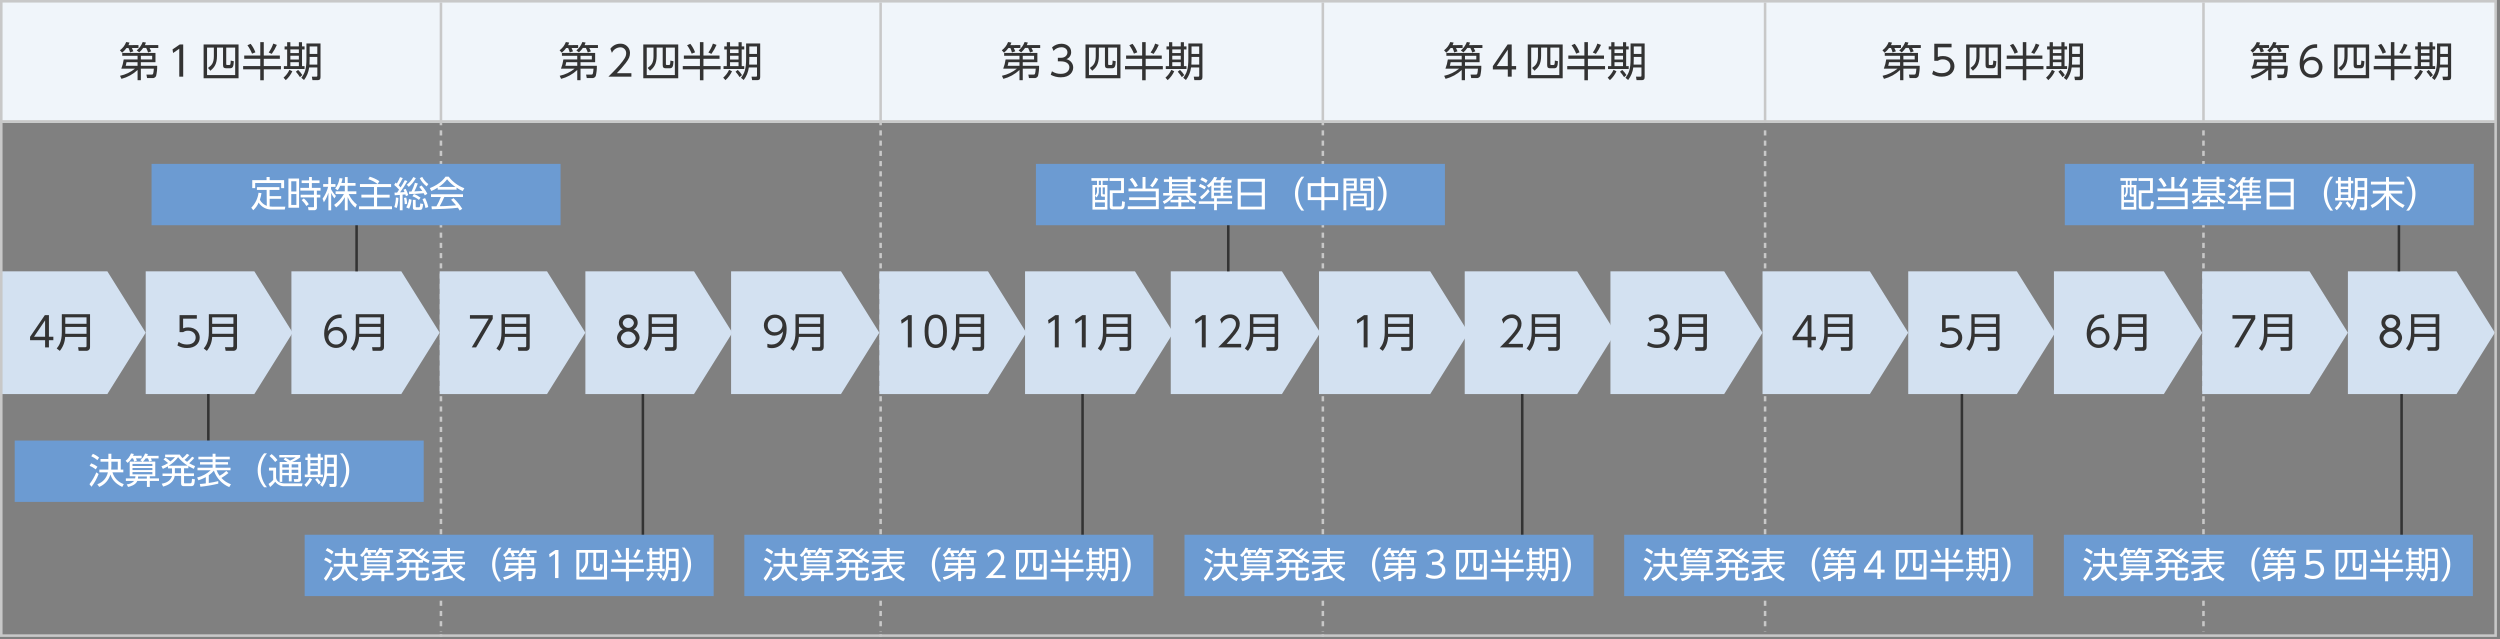<?xml version="1.0" encoding="UTF-8"?>
<svg id="_レイヤー_1" data-name="レイヤー 1" xmlns="http://www.w3.org/2000/svg" width="978" height="250" xmlns:xlink="http://www.w3.org/1999/xlink" viewBox="0 0 978 250">
  <rect x="0" y="0" width="978" height="250" fill="#808080" stroke="none"/>
  <defs>
    <style>
      .cls-1 {
        fill: #fff;
      }

      .cls-2, .cls-3, .cls-4, .cls-5 {
        fill: none;
      }

      .cls-3 {
        stroke-dasharray: 2 2;
      }

      .cls-3, .cls-4 {
        stroke: #c8c8c8;
      }

      .cls-3, .cls-4, .cls-5 {
        stroke-miterlimit: 10;
      }

      .cls-6 {
        clip-path: url(#clippath-1);
      }

      .cls-7 {
        clip-path: url(#clippath-3);
      }

      .cls-8 {
        fill: #333;
      }

      .cls-9 {
        fill: #6c9bd2;
      }

      .cls-10 {
        clip-path: url(#clippath-2);
      }

      .cls-11 {
        fill: #f0f5fa;
      }

      .cls-12 {
        fill: #d3e1f1;
      }

      .cls-13 {
        clip-path: url(#clippath);
      }

      .cls-5 {
        stroke: #333;
      }
    </style>
    <clipPath id="clippath">
      <rect class="cls-2" y="0" width="978" height="250"/>
    </clipPath>
    <clipPath id="clippath-1">
      <rect class="cls-2" y="0" width="978" height="250"/>
    </clipPath>
    <clipPath id="clippath-2">
      <rect class="cls-2" y="0" width="978" height="250"/>
    </clipPath>
    <clipPath id="clippath-3">
      <rect class="cls-2" y="0" width="978" height="250"/>
    </clipPath>
  </defs>
  <rect class="cls-11" width="976.29" height="48"/>
  <polygon class="cls-12" points="0 106.15 0 154.15 42 154.15 57 130.15 42 106.15 0 106.15"/>
  <g class="cls-13">
    <line class="cls-4" x1="976.29" y1="47.5" x2="0" y2="47.5"/>
  </g>
  <line class="cls-4" x1="172.5" y1="48" x2="172.5" y2="49"/>
  <line class="cls-3" x1="172.5" y1="51" x2="172.5" y2="247.15"/>
  <g class="cls-6">
    <line class="cls-4" x1="172.5" y1="248.15" x2="172.5" y2="249.15"/>
    <line class="cls-4" x1="172.5" y1="1" x2="172.5" y2="48"/>
  </g>
  <line class="cls-4" x1="344.5" y1="48" x2="344.5" y2="49"/>
  <line class="cls-3" x1="344.5" y1="51" x2="344.5" y2="247.15"/>
  <g class="cls-10">
    <line class="cls-4" x1="344.5" y1="248.15" x2="344.5" y2="249.15"/>
    <line class="cls-4" x1="344.5" y1="1" x2="344.5" y2="48"/>
  </g>
  <line class="cls-4" x1="517.5" y1="48" x2="517.5" y2="49"/>
  <line class="cls-3" x1="517.5" y1="51" x2="517.5" y2="247.15"/>
  <g class="cls-7">
    <line class="cls-4" x1="517.5" y1="248.15" x2="517.5" y2="249.15"/>
    <line class="cls-4" x1="517.5" y1="1" x2="517.5" y2="48"/>
    <path class="cls-8" d="M54.17,17.63v1.14h-2.58c.23.42.42.86.59,1.31l-1.3.43c-.16-.6-.37-1.18-.62-1.74h-.75c-.49.69-1.08,1.31-1.74,1.84l-.86-.94c1.11-.81,1.96-1.93,2.45-3.22l1.3.21c-.1.35-.23.68-.4,1l3.91-.03ZM53.82,27.38c-1.78,1.67-3.95,2.86-6.31,3.47l-.56-1.2c2.15-.46,4.16-1.42,5.87-2.8h-5.36c.45-1.15.76-2.35.93-3.58h5.43v-1.45h-6v-1.1h13v3.6h-5.72v1.41h6.39c.03,1.35-.12,2.69-.43,4-.28.57-.89.9-1.52.82h-2l-.26-1.36h1.9c.78,0,.8-.14,1-2.32h-5.08v4.5h-1.28v-3.99ZM53.82,24.32h-4.33c0,.21-.29,1.31-.32,1.41h4.64v-1.41ZM61.92,17.63v1.14h-3.4c.24.42.44.86.63,1.31l-1.22.46c0-.14-.42-1.12-.74-1.78h-1.19c-.44.63-.95,1.22-1.52,1.74l-1-.77c1.06-.88,1.87-2.01,2.35-3.3l1.26.22c-.1.35-.24.68-.4,1l5.23-.02ZM55.1,23.26h4.43v-1.44h-4.43v1.44Z"/>
    <polygon class="cls-8" points="70.33 17.39 71.67 17.39 71.67 30 70.13 30 70.13 19.07 67.71 20.74 67.5 19.32 70.33 17.39"/>
    <path class="cls-8" d="M79.65,17.39h13.67v13.22h-13.67v-13.22ZM83.65,18.62h-2.65v10.74h11v-10.74h-3.5v6.38c0,.37.08.42.4.42h.75c.4,0,.58,0,.61-1.73l1.22.27c-.11,2.04-.38,2.74-1.48,2.74h-1.45c-.78,0-1.3-.14-1.3-1.22v-6.86h-2.36v3.23c0,3.33-1.14,4.59-2.58,5.83l-.94-1.1c1.47-1.06,2.29-1.94,2.29-4.61v-3.35Z"/>
    <path class="cls-8" d="M103.19,16.49v5.23h6.29v1.28h-6.29v2.85h6.71v1.28h-6.71v4.26h-1.38v-4.26h-6.7v-1.28h6.71v-2.85h-6.28v-1.28h6.28v-5.23h1.37ZM98.6,21c-.46-1.17-1.07-2.28-1.81-3.3l1.26-.56c.79,1,1.42,2.13,1.86,3.33l-1.31.53ZM105.11,20.54c.77-1.06,1.37-2.24,1.78-3.49l1.42.51c-.54,1.24-1.21,2.42-2,3.52l-1.2-.54Z"/>
    <path class="cls-8" d="M110.92,30.38c.98-.84,1.76-1.89,2.3-3.06l1.14.56c-.61,1.32-1.48,2.5-2.56,3.47l-.88-.97ZM113.59,16.5v1.65h3.33v-1.64h1.23v1.65h1v1.18h-1v6.53h1v1.13h-8.1v-1.13h1.28v-6.53h-1v-1.18h1v-1.65h1.26ZM116.92,19.33h-3.33v1.42h3.33v-1.42ZM116.92,21.81h-3.33v1.47h3.33v-1.47ZM116.92,24.32h-3.33v1.54h3.33v-1.54ZM117.34,30.18c-.47-.76-1-1.47-1.6-2.13l.88-.69c.63.59,1.19,1.26,1.65,2l-.93.82ZM125.39,30.18c0,1-.51,1.18-1.26,1.18h-1.9l-.23-1.36h1.68c.3,0,.46-.06.46-.46v-3.14h-3.2c-.22,1.78-.91,3.47-2,4.9l-1.06-.86c1.38-1.84,2-3.36,2-7.48v-5.96h5.51v13.18ZM124.13,22.27h-3v.73c0,.56,0,1.06-.06,2.26h3.06v-2.99ZM124.13,18.19h-3v2.9h3v-2.9Z"/>
    <path class="cls-8" d="M17.64,135.9v-2.82h-5.88v-1.31l5.78-8.48h1.6v8.45h1.73v1.34h-1.73v2.82h-1.5ZM13.3,131.74h4.34v-6.42l-4.34,6.42Z"/>
    <path class="cls-8" d="M35.22,135.71c.1.74-.42,1.42-1.16,1.52-.12.02-.24.02-.36,0h-2.93l-.22-1.41h2.79c.42,0,.51-.16.51-.54v-3.46h-8.37c-.09,1.99-.82,3.9-2.08,5.44l-1.22-.94c.75-.94,2-2.48,2-6.34v-7.06h11.04v12.79ZM25.54,126.68h8.31v-2.53h-8.31v2.53ZM25.54,130.57h8.31v-2.67h-8.31v2.67Z"/>
    <polygon class="cls-12" points="99.5 154.15 57 154.15 57 106.15 99.5 106.15 114.5 130.15 99.5 154.15"/>
    <path class="cls-8" d="M77,124.66h-5.37v3.78c.63-.27,1.31-.4,2-.37,2.95,0,4.5,2,4.5,4s-1.52,4.08-4.95,4.08c-1.33.02-2.63-.33-3.78-1l.46-1.38c.97.67,2.12,1.01,3.3,1,2.74,0,3.39-1.67,3.39-2.74,0-1.65-1.31-2.66-3-2.66-.68-.02-1.34.18-1.9.56h-1.41v-6.66h6.76v1.39Z"/>
    <path class="cls-8" d="M92.72,135.71c.1.74-.42,1.42-1.15,1.52-.12.02-.24.02-.37,0h-2.93l-.27-1.41h2.79c.42,0,.51-.16.51-.54v-3.46h-8.3c-.09,1.99-.82,3.9-2.08,5.44l-1.22-.94c.75-.94,2-2.48,2-6.34v-7.06h11.02v12.79ZM83,126.68h8.31v-2.53h-8.31v2.53ZM83,130.57h8.31v-2.67h-8.31v2.67Z"/>
    <polygon class="cls-12" points="157 154.15 114 154.15 114 106.15 157 106.15 172 130.15 157 154.15"/>
    <path class="cls-8" d="M133.65,124.42c-3.87-.27-5.17,2.95-5.43,5.11.83-1.03,2.07-1.64,3.39-1.65,2.21-.07,4.06,1.66,4.13,3.87,0,.04,0,.09,0,.13.02,2.32-1.84,4.22-4.16,4.24-.05,0-.1,0-.15,0-1.81,0-4.62-1.12-4.62-5.67,0-3.39,1.89-7.73,6.83-7.44v1.41ZM131.47,129.22c-1.55-.09-2.89,1.08-3,2.63,0,1.61,1.3,2.92,2.91,2.93.03,0,.06,0,.09,0,1.48.07,2.74-1.07,2.82-2.56,0-.07,0-.13,0-.19.11-1.44-.97-2.69-2.4-2.8-.14-.01-.28-.01-.42,0h0Z"/>
    <path class="cls-8" d="M150.22,135.71c.1.74-.42,1.42-1.15,1.52-.12.02-.24.02-.37,0h-2.93l-.22-1.41h2.79c.42,0,.51-.16.51-.54v-3.46h-8.37c-.09,1.99-.82,3.9-2.08,5.44l-1.22-.94c.75-.94,2-2.48,2-6.34v-7.06h11.06l-.02,12.79ZM140.54,126.68h8.31v-2.53h-8.31v2.53ZM140.54,130.57h8.31v-2.67h-8.31v2.67Z"/>
    <line class="cls-3" x1="862" y1="51" x2="862" y2="247.15"/>
    <line class="cls-4" x1="862" y1="1" x2="862" y2="48"/>
    <polygon class="cls-12" points="789 154.15 746.5 154.15 746.5 106.15 789 106.15 804 130.15 789 154.15"/>
    <path class="cls-8" d="M766.5,124.66h-5.37v3.78c.63-.27,1.31-.4,2-.37,2.95,0,4.5,2,4.5,4s-1.52,4.08-4.95,4.08c-1.33.02-2.64-.33-3.78-1l.46-1.38c.97.67,2.12,1.01,3.3,1,2.74,0,3.39-1.67,3.39-2.74,0-1.65-1.31-2.66-3-2.66-.68-.02-1.34.18-1.9.56h-1.41v-6.66h6.76v1.39Z"/>
    <path class="cls-8" d="M743.67,17.63v1.14h-2.58c.23.42.42.86.59,1.31l-1.3.43c-.16-.6-.37-1.18-.62-1.74h-.75c-.49.69-1.08,1.31-1.74,1.84l-.86-.94c1.11-.81,1.96-1.93,2.45-3.22l1.3.21c-.1.35-.23.68-.4,1l3.91-.03ZM743.32,27.38c-1.78,1.67-3.95,2.86-6.31,3.47l-.56-1.2c2.15-.46,4.16-1.42,5.87-2.8h-5.36c.45-1.15.76-2.35.93-3.58h5.43v-1.45h-6v-1.1h13v3.6h-5.72v1.41h6.39c.03,1.35-.12,2.69-.43,4-.28.57-.89.9-1.52.82h-2l-.26-1.36h1.9c.78,0,.8-.14,1-2.32h-5.08v4.5h-1.28v-3.99ZM743.32,24.32h-4.33c0,.21-.29,1.31-.32,1.41h4.64v-1.41ZM751.42,17.63v1.14h-3.4c.23.42.45.86.63,1.31l-1.22.46c0-.14-.42-1.12-.74-1.78h-1.19c-.44.63-.95,1.22-1.52,1.74l-1-.77c1.06-.88,1.87-2.01,2.35-3.3l1.26.22c-.1.35-.24.68-.4,1l5.23-.02ZM744.6,23.26h4.43v-1.44h-4.43v1.44Z"/>
    <path class="cls-8" d="M769.15,17.39h13.67v13.22h-13.67v-13.22ZM773.15,18.62h-2.65v10.74h11v-10.74h-3.5v6.38c0,.37.08.42.4.42h.75c.4,0,.58,0,.61-1.73l1.22.27c-.11,2.04-.38,2.74-1.48,2.74h-1.45c-.78,0-1.3-.14-1.3-1.22v-6.86h-2.36v3.23c0,3.33-1.14,4.59-2.58,5.83l-.94-1.1c1.47-1.06,2.29-1.94,2.29-4.61v-3.35Z"/>
    <path class="cls-8" d="M792.69,16.49v5.23h6.29v1.28h-6.29v2.85h6.71v1.28h-6.71v4.26h-1.38v-4.26h-6.7v-1.28h6.71v-2.85h-6.28v-1.28h6.28v-5.23h1.37ZM788.1,21c-.46-1.17-1.07-2.28-1.81-3.3l1.26-.56c.79,1,1.42,2.13,1.86,3.33l-1.31.53ZM794.61,20.54c.77-1.06,1.37-2.24,1.78-3.49l1.42.51c-.54,1.24-1.21,2.42-2,3.52l-1.2-.54Z"/>
    <path class="cls-8" d="M800.42,30.38c.98-.84,1.76-1.89,2.3-3.06l1.14.56c-.61,1.32-1.48,2.5-2.56,3.47l-.88-.97ZM803.09,16.5v1.65h3.33v-1.64h1.23v1.65h1v1.18h-1v6.53h1v1.13h-8.1v-1.13h1.28v-6.53h-1v-1.18h1v-1.65h1.26ZM806.42,19.33h-3.33v1.42h3.33v-1.42ZM806.42,21.81h-3.33v1.47h3.33v-1.47ZM806.42,24.32h-3.33v1.54h3.33v-1.54ZM806.84,30.18c-.47-.76-1-1.47-1.6-2.13l.88-.69c.63.59,1.19,1.26,1.65,2l-.93.82ZM814.89,30.18c0,1-.51,1.18-1.26,1.18h-1.9l-.23-1.36h1.68c.3,0,.46-.06.46-.46v-3.14h-3.2c-.22,1.78-.91,3.47-2,4.9l-1.06-.86c1.38-1.84,2-3.36,2-7.48v-5.96h5.51v13.18ZM813.63,22.27h-3v.73c0,.56,0,1.06-.06,2.26h3.06v-2.99ZM813.63,18.19h-3v2.9h3v-2.9Z"/>
    <path class="cls-8" d="M763.45,18.51h-5.37v3.78c.63-.27,1.31-.4,2-.37,2.95,0,4.5,2,4.5,4s-1.52,4.08-4.95,4.08c-1.33.02-2.64-.33-3.78-1l.46-1.38c.97.67,2.12,1.01,3.3,1,2.74,0,3.39-1.67,3.39-2.74,0-1.65-1.31-2.66-3-2.66-.68-.02-1.34.18-1.9.56h-1.41v-6.66h6.76v1.39Z"/>
    <path class="cls-8" d="M782.22,135.71c.1.74-.42,1.42-1.16,1.52-.12.02-.24.02-.36,0h-2.93l-.27-1.41h2.79c.42,0,.51-.16.51-.54v-3.46h-8.3c-.09,1.99-.82,3.9-2.08,5.44l-1.22-.94c.75-.94,2-2.48,2-6.34v-7.06h11.02v12.79ZM772.5,126.68h8.31v-2.53h-8.31v2.53ZM772.5,130.57h8.31v-2.67h-8.31v2.67Z"/>
    <polygon class="cls-12" points="846.5 154.15 803.5 154.15 803.5 106.15 846.5 106.15 861.5 130.15 846.5 154.15"/>
    <path class="cls-8" d="M823.15,124.42c-3.87-.27-5.17,2.95-5.43,5.11.83-1.03,2.07-1.64,3.39-1.65,2.21-.07,4.06,1.66,4.13,3.87,0,.04,0,.09,0,.13.02,2.32-1.84,4.22-4.16,4.24-.05,0-.1,0-.15,0-1.81,0-4.62-1.12-4.62-5.67,0-3.39,1.89-7.73,6.83-7.44v1.41ZM820.97,129.22c-1.55-.09-2.89,1.08-3,2.63,0,1.61,1.3,2.92,2.91,2.93.03,0,.06,0,.09,0,1.48.07,2.74-1.07,2.82-2.56,0-.07,0-.13,0-.19.11-1.44-.97-2.69-2.4-2.8-.14-.01-.28-.01-.42,0h0Z"/>
    <path class="cls-8" d="M839.72,135.71c.1.74-.42,1.42-1.16,1.52-.12.02-.24.02-.36,0h-2.93l-.22-1.41h2.79c.42,0,.51-.16.51-.54v-3.46h-8.37c-.09,1.99-.82,3.9-2.08,5.44l-1.22-.94c.75-.94,2-2.48,2-6.34v-7.06h11.06l-.02,12.79ZM830.04,126.68h8.31v-2.53h-8.31v2.53ZM830.04,130.57h8.31v-2.67h-8.31v2.67Z"/>
    <polygon class="cls-12" points="214 154.15 172 154.15 172 106.15 214 106.15 229 130.15 214 154.15"/>
    <polygon class="cls-8" points="192.76 123.29 192.76 124.75 186.25 135.91 184.54 135.91 191.17 124.67 183.84 124.67 183.84 123.29 192.76 123.29"/>
    <path class="cls-8" d="M207.22,135.71c.1.74-.42,1.42-1.15,1.52-.12.02-.24.02-.37,0h-2.93l-.22-1.41h2.79c.42,0,.51-.16.51-.54v-3.46h-8.37c-.09,1.99-.82,3.9-2.08,5.44l-1.22-.94c.75-.94,2-2.48,2-6.34v-7.06h11.06l-.02,12.79ZM197.54,126.68h8.31v-2.53h-8.31v2.53ZM197.54,130.57h8.31v-2.67h-8.31v2.67Z"/>
    <polygon class="cls-12" points="271.5 154.15 229 154.15 229 106.15 271.5 106.15 286.5 130.15 271.5 154.15"/>
    <path class="cls-8" d="M250.21,132.25c-.28,2.44-2.49,4.19-4.94,3.9-2.05-.24-3.67-1.86-3.9-3.9,0-1.48.9-2.82,2.27-3.38-.97-.52-1.56-1.54-1.54-2.64,0-1.73,1.26-3.2,3.76-3.2,2,0,3.6,1.23,3.6,3.19.03,1.11-.57,2.13-1.54,2.66,1.37.56,2.28,1.89,2.29,3.37M248.71,132.25c-.21-1.61-1.69-2.74-3.3-2.53-1.32.17-2.36,1.21-2.53,2.53.21,1.61,1.69,2.74,3.3,2.53,1.32-.17,2.36-1.21,2.53-2.53M247.99,126.33c-.14-1.21-1.24-2.08-2.45-1.94-1.02.12-1.82.92-1.94,1.94.14,1.21,1.24,2.08,2.45,1.94,1.02-.12,1.82-.92,1.94-1.94"/>
    <path class="cls-8" d="M264.72,135.71c.1.74-.42,1.42-1.15,1.52-.12.02-.24.02-.36,0h-2.93l-.22-1.41h2.79c.42,0,.51-.16.51-.54v-3.46h-8.35c-.09,1.99-.82,3.9-2.08,5.44l-1.22-.94c.75-.94,2-2.48,2-6.34v-7.06h11.06l-.04,12.79ZM255,126.68h8.31v-2.53h-8.31v2.53ZM255,130.57h8.31v-2.67h-8.31v2.67Z"/>
    <polygon class="cls-12" points="903.5 154.15 861.5 154.15 861.5 106.15 903.5 106.15 918.5 130.15 903.5 154.15"/>
    <polygon class="cls-8" points="882.26 123.29 882.26 124.75 875.75 135.91 874.04 135.91 880.67 124.67 873.34 124.67 873.34 123.29 882.26 123.29"/>
    <path class="cls-8" d="M896.72,135.71c.1.74-.42,1.42-1.15,1.52-.12.02-.24.02-.37,0h-2.93l-.22-1.41h2.79c.42,0,.51-.16.51-.54v-3.46h-8.37c-.09,1.99-.82,3.9-2.08,5.44l-1.22-.94c.75-.94,2-2.48,2-6.34v-7.06h11.06l-.02,12.79ZM887.04,126.68h8.31v-2.53h-8.31v2.53ZM887.04,130.57h8.31v-2.67h-8.31v2.67Z"/>
    <polygon class="cls-12" points="961 154.15 918.5 154.15 918.5 106.15 961 106.15 976 130.15 961 154.15"/>
    <path class="cls-8" d="M939.71,132.25c-.28,2.44-2.49,4.19-4.94,3.9-2.05-.24-3.67-1.86-3.9-3.9,0-1.48.9-2.82,2.27-3.38-.97-.52-1.56-1.54-1.54-2.64,0-1.73,1.26-3.2,3.76-3.2,2,0,3.6,1.23,3.6,3.19.03,1.11-.57,2.13-1.54,2.66,1.37.56,2.28,1.89,2.29,3.37M938.21,132.25c-.21-1.61-1.69-2.74-3.3-2.53-1.32.17-2.36,1.21-2.53,2.53.21,1.61,1.69,2.74,3.3,2.53,1.32-.17,2.36-1.21,2.53-2.53M937.49,126.33c-.14-1.21-1.24-2.08-2.45-1.94-1.02.12-1.82.92-1.94,1.94.14,1.21,1.24,2.08,2.45,1.94,1.02-.12,1.82-.92,1.94-1.94"/>
    <path class="cls-8" d="M954.22,135.71c.1.74-.42,1.42-1.15,1.52-.12.02-.24.02-.37,0h-2.93l-.22-1.41h2.79c.42,0,.51-.16.51-.54v-3.46h-8.35c-.09,1.99-.82,3.9-2.08,5.44l-1.22-.94c.75-.94,2-2.48,2-6.34v-7.06h11.06l-.04,12.79ZM944.5,126.68h8.31v-2.53h-8.31v2.53ZM944.5,130.57h8.31v-2.67h-8.31v2.67Z"/>
    <polygon class="cls-12" points="329 154.15 286 154.15 286 106.15 329 106.15 344 130.15 329 154.15"/>
    <path class="cls-8" d="M300.19,134.48c.52.21,1.08.32,1.65.3,2.9,0,4.18-2.29,4.5-5.12-.81,1.06-2.08,1.67-3.41,1.65-2.21.06-4.04-1.69-4.1-3.9,0-.03,0-.07,0-.1-.04-2.31,1.81-4.21,4.12-4.24.07,0,.15,0,.22,0,1.74,0,4.56.91,4.56,5.7,0,4.42-2.24,7.43-5.83,7.43-.59.03-1.17-.08-1.71-.32v-1.4ZM300.33,127.28c-.05,1.44,1.08,2.65,2.52,2.69.07,0,.15,0,.23,0,1.57.09,2.91-1.11,3-2.67,0-.02,0-.04,0-.07,0-1.59-1.29-2.88-2.88-2.88s-2.88,1.29-2.88,2.88v.05Z"/>
    <path class="cls-8" d="M322.22,135.71c.1.74-.42,1.42-1.15,1.52-.12.02-.24.02-.36,0h-2.93l-.22-1.41h2.79c.42,0,.51-.16.51-.54v-3.46h-8.37c-.09,1.99-.82,3.9-2.08,5.44l-1.22-.94c.75-.94,2-2.48,2-6.34v-7.06h11.06l-.02,12.79ZM312.54,126.68h8.31v-2.53h-8.31v2.53ZM312.54,130.57h8.31v-2.67h-8.31v2.67Z"/>
    <polygon class="cls-12" points="386.5 154.15 344 154.15 344 106.15 386.5 106.15 401.5 130.15 386.5 154.15"/>
    <polygon class="cls-8" points="355.34 123.29 356.68 123.29 356.68 135.9 355.14 135.9 355.14 124.97 352.72 126.64 352.51 125.22 355.34 123.29"/>
    <path class="cls-8" d="M361.7,129.59c0-1.26,0-6.56,4.37-6.56s4.37,5.3,4.37,6.56,0,6.56-4.37,6.56-4.37-5.28-4.37-6.56M368.94,129.59c0-2.1-.32-5.19-2.87-5.19s-2.87,3-2.87,5.19.38,5.19,2.87,5.19,2.87-3.02,2.87-5.19"/>
    <path class="cls-8" d="M385,135.71c.1.74-.42,1.42-1.15,1.52-.12.02-.24.02-.36,0h-2.93l-.22-1.41h2.79c.42,0,.51-.16.51-.54v-3.46h-8.37c-.09,1.99-.82,3.9-2.08,5.44l-1.22-.94c.75-.94,2-2.48,2-6.34v-7.06h11.04v12.79ZM375.32,126.68h8.31v-2.53h-8.31v2.53ZM375.32,130.57h8.31v-2.67h-8.31v2.67Z"/>
    <polygon class="cls-12" points="444 154.15 401 154.15 401 106.15 444 106.15 459 130.15 444 154.15"/>
    <polygon class="cls-8" points="412.84 123.29 414.18 123.29 414.18 135.9 412.64 135.9 412.64 124.97 410.22 126.64 410.01 125.22 412.84 123.29"/>
    <polygon class="cls-8" points="423.4 123.29 424.74 123.29 424.74 135.9 423.2 135.9 423.2 124.97 420.78 126.64 420.57 125.22 423.4 123.29"/>
    <path class="cls-8" d="M442.5,135.71c.1.74-.42,1.42-1.15,1.52-.12.02-.24.02-.36,0h-2.93l-.22-1.41h2.79c.42,0,.51-.16.51-.54v-3.46h-8.37c-.09,1.99-.82,3.9-2.08,5.44l-1.22-.94c.75-.94,2-2.48,2-6.34v-7.06h11.04v12.79ZM432.82,126.68h8.31v-2.53h-8.31v2.53ZM432.82,130.57h8.31v-2.67h-8.31v2.67Z"/>
    <polygon class="cls-12" points="501.5 154.15 458 154.15 458 106.15 501.5 106.15 516.5 130.15 501.5 154.15"/>
    <line class="cls-3" x1="690.5" y1="51" x2="690.5" y2="247.15"/>
    <line class="cls-4" x1="690.5" y1="1" x2="690.5" y2="48"/>
    <polygon class="cls-8" points="470.34 123.29 471.68 123.29 471.68 135.9 470.14 135.9 470.14 124.97 467.72 126.64 467.51 125.22 470.34 123.29"/>
    <path class="cls-8" d="M485.54,134.52v1.38h-9c1-1,2.72-2.66,4.4-4.61,1.92-2.23,2.56-3.28,2.56-4.58.04-1.23-.92-2.26-2.15-2.3-.07,0-.14,0-.22,0-1.39.07-2.62.91-3.2,2.18l-.61-1.6c.87-1.25,2.29-1.99,3.81-2,1.99-.14,3.72,1.37,3.86,3.36,0,.1,0,.21,0,.31,0,1.22-.37,2.23-1.65,3.87-1.09,1.4-2.25,2.73-3.49,4h5.68Z"/>
    <path class="cls-8" d="M500,135.71c.1.74-.42,1.42-1.15,1.52-.12.02-.24.02-.36,0h-2.93l-.22-1.41h2.79c.42,0,.51-.16.51-.54v-3.46h-8.37c-.09,1.99-.82,3.9-2.08,5.44l-1.22-.94c.75-.94,2-2.48,2-6.34v-7.06h11.04v12.79ZM490.32,126.68h8.31v-2.53h-8.31v2.53ZM490.32,130.57h8.31v-2.67h-8.31v2.67Z"/>
    <polygon class="cls-12" points="559.5 154.15 516 154.15 516 106.15 559.5 106.15 574.5 130.15 559.5 154.15"/>
    <polygon class="cls-8" points="533.62 123.29 535 123.29 535 135.9 533.46 135.9 533.46 124.97 531 126.63 530.79 125.21 533.62 123.29"/>
    <path class="cls-8" d="M552.72,135.71c.1.74-.42,1.42-1.15,1.52-.12.02-.24.02-.36,0h-2.93l-.22-1.41h2.79c.42,0,.51-.16.51-.54v-3.46h-8.35c-.09,1.99-.82,3.9-2.08,5.44l-1.22-.94c.75-.94,2-2.48,2-6.34v-7.06h11.06l-.04,12.79ZM543,126.68h8.31v-2.53h-8.31v2.53ZM543,130.57h8.31v-2.67h-8.31v2.67Z"/>
    <polygon class="cls-12" points="617 154.15 573 154.15 573 106.15 617 106.15 632 130.15 617 154.15"/>
    <path class="cls-8" d="M595.76,134.52v1.38h-9c1-1,2.72-2.66,4.4-4.61,1.92-2.23,2.56-3.28,2.56-4.58.04-1.23-.92-2.26-2.15-2.3-.07,0-.14,0-.22,0-1.39.07-2.62.91-3.2,2.18l-.61-1.6c.87-1.25,2.29-1.99,3.81-2,1.99-.14,3.72,1.37,3.86,3.36,0,.1.01.21,0,.31,0,1.22-.37,2.23-1.65,3.87-1.09,1.4-2.25,2.73-3.49,4h5.68Z"/>
    <path class="cls-8" d="M610.22,135.71c.1.74-.42,1.42-1.15,1.52-.12.02-.24.02-.36,0h-2.93l-.22-1.41h2.79c.42,0,.51-.16.51-.54v-3.46h-8.37c-.09,1.99-.82,3.9-2.08,5.44l-1.22-.94c.75-.94,2-2.48,2-6.34v-7.06h11.06l-.02,12.79ZM600.54,126.68h8.31v-2.53h-8.31v2.53ZM600.54,130.57h8.31v-2.67h-8.31v2.67Z"/>
    <polygon class="cls-12" points="674.5 154.15 630 154.15 630 106.15 674.5 106.15 689.5 130.15 674.5 154.15"/>
    <path class="cls-8" d="M644.81,133.79c1.04.68,2.25,1.03,3.49,1,2.48,0,3.33-1.44,3.33-2.58,0-1.34-1.15-2.34-3.33-2.34h-1.17v-1.36h1.18c1.86,0,2.58-1.17,2.58-2.14,0-1.23-1-2-2.37-2-1.19,0-2.31.53-3.07,1.44l-.58-1.39c1-.91,2.3-1.41,3.65-1.42,1.83,0,3.83,1,3.83,3.27.03,1.23-.72,2.34-1.87,2.77,1.55.32,2.66,1.69,2.67,3.27,0,1.58-1.18,3.83-4.87,3.83-1.37,0-2.72-.34-3.92-1l.45-1.35Z"/>
    <path class="cls-8" d="M667.72,135.71c.1.74-.42,1.42-1.15,1.52-.12.02-.24.02-.36,0h-2.93l-.22-1.41h2.79c.42,0,.51-.16.51-.54v-3.46h-8.35c-.09,1.99-.82,3.9-2.08,5.44l-1.22-.94c.75-.94,2-2.48,2-6.34v-7.06h11.06l-.04,12.79ZM658,126.68h8.31v-2.53h-8.31v2.53ZM658,130.57h8.31v-2.67h-8.31v2.67Z"/>
    <path class="cls-8" d="M226.17,17.63v1.14h-2.58c.23.42.42.86.59,1.31l-1.3.43c-.16-.59-.37-1.18-.62-1.74h-.75c-.49.69-1.08,1.31-1.74,1.84l-.86-.94c1.11-.81,1.96-1.93,2.45-3.22l1.3.21c-.1.35-.23.68-.4,1l3.91-.03ZM225.82,27.38c-1.78,1.67-3.95,2.86-6.31,3.47l-.56-1.2c2.15-.46,4.16-1.42,5.87-2.8h-5.36c.45-1.15.76-2.35.93-3.58h5.43v-1.45h-6v-1.1h13v3.6h-5.72v1.41h6.39c.03,1.35-.12,2.69-.43,4-.28.57-.89.9-1.52.82h-2l-.26-1.36h1.9c.78,0,.8-.14,1-2.32h-5.08v4.5h-1.28v-3.99ZM225.82,24.32h-4.32c0,.21-.29,1.31-.32,1.41h4.64v-1.41ZM233.92,17.63v1.14h-3.39c.24.42.45.86.63,1.31l-1.22.46c0-.14-.42-1.12-.74-1.78h-1.2c-.44.63-.95,1.22-1.52,1.74l-1-.77c1.06-.88,1.87-2.01,2.35-3.3l1.26.22c-.1.34-.24.68-.4,1l5.23-.02ZM227.1,23.26h4.43v-1.44h-4.43v1.44Z"/>
    <path class="cls-8" d="M247,28.62v1.38h-9c1-1,2.72-2.66,4.4-4.61,1.92-2.23,2.56-3.28,2.56-4.58.04-1.23-.92-2.26-2.15-2.3-.07,0-.14,0-.22,0-1.39.07-2.62.91-3.2,2.18l-.61-1.6c.87-1.25,2.29-1.99,3.81-2,1.99-.14,3.72,1.37,3.86,3.36,0,.1,0,.21,0,.31,0,1.22-.37,2.23-1.65,3.87-1.09,1.4-2.25,2.73-3.49,4h5.68Z"/>
    <path class="cls-8" d="M251.65,17.39h13.67v13.22h-13.67v-13.22ZM255.65,18.62h-2.65v10.74h11v-10.74h-3.5v6.38c0,.37.08.42.4.42h.75c.4,0,.58,0,.61-1.73l1.22.27c-.11,2.07-.38,2.75-1.52,2.75h-1.41c-.78,0-1.3-.14-1.3-1.22v-6.87h-2.37v3.23c0,3.33-1.14,4.59-2.58,5.83l-.94-1.1c1.47-1.06,2.29-1.94,2.29-4.61v-3.35Z"/>
    <path class="cls-8" d="M275.19,16.49v5.23h6.29v1.28h-6.29v2.85h6.71v1.28h-6.71v4.26h-1.38v-4.26h-6.71v-1.28h6.71v-2.85h-6.28v-1.28h6.28v-5.23h1.38ZM270.6,21c-.46-1.17-1.07-2.28-1.81-3.3l1.26-.56c.79,1,1.42,2.13,1.86,3.33l-1.31.53ZM277.11,20.54c.77-1.06,1.37-2.24,1.78-3.49l1.42.51c-.54,1.24-1.21,2.42-2,3.52l-1.2-.54Z"/>
    <path class="cls-8" d="M282.92,30.38c.98-.84,1.76-1.89,2.3-3.06l1.14.56c-.61,1.32-1.48,2.5-2.56,3.47l-.88-.97ZM285.59,16.5v1.65h3.33v-1.64h1.23v1.65h1v1.18h-1v6.53h1v1.13h-8.1v-1.13h1.28v-6.53h-1v-1.18h1v-1.65h1.26ZM288.92,19.33h-3.33v1.42h3.33v-1.42ZM288.92,21.81h-3.33v1.47h3.33v-1.47ZM288.92,24.32h-3.33v1.54h3.33v-1.54ZM289.34,30.18c-.47-.76-1-1.47-1.6-2.13l.88-.69c.63.59,1.19,1.26,1.65,2l-.93.82ZM297.39,30.18c0,1-.51,1.18-1.26,1.18h-1.9l-.23-1.36h1.68c.3,0,.46-.06.46-.46v-3.14h-3.2c-.22,1.78-.91,3.47-2,4.9l-1.06-.86c1.38-1.84,2-3.36,2-7.48v-5.96h5.51v13.18ZM296.13,22.27h-3v.73c0,.56,0,1.06-.06,2.26h3.06v-2.99ZM296.13,18.19h-3v2.9h3v-2.9Z"/>
    <path class="cls-8" d="M399.17,17.63v1.14h-2.58c.23.42.42.86.59,1.31l-1.3.43c-.16-.6-.37-1.18-.62-1.74h-.75c-.49.69-1.08,1.31-1.74,1.84l-.86-.94c1.11-.81,1.96-1.93,2.45-3.22l1.3.21c-.1.35-.23.68-.4,1l3.91-.03ZM398.82,27.38c-1.78,1.67-3.95,2.86-6.31,3.47l-.56-1.2c2.15-.46,4.16-1.42,5.87-2.8h-5.36c.45-1.15.76-2.35.93-3.58h5.43v-1.45h-6v-1.1h13v3.6h-5.72v1.41h6.39c.03,1.35-.12,2.69-.43,4-.28.57-.89.9-1.52.82h-2l-.26-1.36h1.9c.78,0,.8-.14,1-2.32h-5.08v4.5h-1.28v-3.99ZM398.82,24.32h-4.32c0,.21-.29,1.31-.32,1.41h4.64v-1.41ZM406.92,17.63v1.14h-3.39c.24.42.45.86.63,1.31l-1.22.46c0-.14-.42-1.12-.74-1.78h-1.2c-.44.63-.95,1.22-1.52,1.74l-1-.77c1.06-.88,1.87-2.01,2.35-3.3l1.26.22c-.1.35-.24.68-.4,1l5.23-.02ZM400.1,23.26h4.43v-1.44h-4.43v1.44Z"/>
    <path class="cls-8" d="M411.52,27.89c1.04.68,2.25,1.03,3.49,1,2.48,0,3.33-1.44,3.33-2.58,0-1.31-1.16-2.31-3.34-2.31h-1.17v-1.38h1.17c1.86,0,2.58-1.17,2.58-2.14,0-1.23-1-2-2.35-2-1.19,0-2.33.52-3.09,1.44l-.58-1.39c1-.91,2.3-1.41,3.65-1.42,1.82,0,3.83,1,3.83,3.27.03,1.23-.72,2.34-1.87,2.77,1.55.32,2.67,1.68,2.67,3.27,0,1.58-1.18,3.83-4.87,3.83-1.37,0-2.72-.34-3.92-1l.47-1.36Z"/>
    <path class="cls-8" d="M424.65,17.39h13.67v13.22h-13.67v-13.22ZM428.65,18.62h-2.65v10.74h11v-10.74h-3.5v6.38c0,.37.08.42.4.42h.75c.4,0,.58,0,.61-1.73l1.22.27c-.11,2.07-.38,2.75-1.52,2.75h-1.41c-.78,0-1.3-.14-1.3-1.22v-6.87h-2.37v3.23c0,3.33-1.14,4.59-2.58,5.83l-.94-1.1c1.47-1.06,2.29-1.94,2.29-4.61v-3.35Z"/>
    <path class="cls-8" d="M448.19,16.49v5.23h6.29v1.28h-6.29v2.85h6.71v1.28h-6.71v4.26h-1.38v-4.26h-6.71v-1.28h6.71v-2.85h-6.28v-1.28h6.28v-5.23h1.38ZM443.6,21c-.46-1.17-1.07-2.28-1.81-3.3l1.26-.56c.79,1,1.42,2.13,1.86,3.33l-1.31.53ZM450.11,20.54c.77-1.06,1.37-2.24,1.78-3.49l1.42.51c-.54,1.24-1.21,2.42-2,3.52l-1.2-.54Z"/>
    <path class="cls-8" d="M455.92,30.38c.98-.84,1.76-1.89,2.3-3.06l1.14.56c-.61,1.32-1.48,2.5-2.56,3.47l-.88-.97ZM458.59,16.5v1.65h3.33v-1.64h1.23v1.65h1v1.18h-1v6.53h1v1.13h-8.1v-1.13h1.28v-6.53h-1v-1.18h1v-1.65h1.26ZM461.92,19.33h-3.33v1.42h3.33v-1.42ZM461.92,21.81h-3.33v1.47h3.33v-1.47ZM461.92,24.32h-3.33v1.54h3.33v-1.54ZM462.34,30.18c-.47-.76-1-1.47-1.6-2.13l.88-.69c.63.59,1.19,1.26,1.65,2l-.93.82ZM470.39,30.18c0,1-.51,1.18-1.26,1.18h-1.9l-.23-1.36h1.68c.3,0,.46-.06.46-.46v-3.14h-3.2c-.22,1.78-.91,3.47-2,4.9l-1.06-.86c1.38-1.84,2-3.36,2-7.48v-5.96h5.51v13.18ZM469.13,22.27h-3v.73c0,.56,0,1.06-.06,2.26h3.06v-2.99ZM469.13,18.19h-3v2.9h3v-2.9Z"/>
    <path class="cls-8" d="M572.17,17.63v1.14h-2.58c.23.42.42.86.59,1.31l-1.3.43c-.16-.6-.37-1.18-.62-1.74h-.75c-.49.69-1.08,1.31-1.74,1.84l-.86-.94c1.11-.81,1.96-1.93,2.45-3.22l1.3.21c-.1.35-.23.68-.4,1l3.91-.03ZM571.82,27.38c-1.78,1.67-3.95,2.86-6.31,3.47l-.56-1.2c2.15-.46,4.16-1.42,5.87-2.8h-5.36c.45-1.15.76-2.35.93-3.58h5.43v-1.45h-6v-1.1h13v3.6h-5.72v1.41h6.39c.03,1.35-.12,2.69-.43,4-.28.57-.89.9-1.52.82h-2l-.26-1.36h1.9c.78,0,.8-.14,1-2.32h-5.08v4.5h-1.28v-3.99ZM571.82,24.32h-4.32c0,.21-.29,1.31-.32,1.41h4.64v-1.41ZM579.92,17.63v1.14h-3.39c.23.42.44.86.63,1.31l-1.22.46c0-.14-.42-1.12-.74-1.78h-1.2c-.44.63-.95,1.22-1.52,1.74l-1-.77c1.06-.88,1.87-2.01,2.35-3.3l1.26.22c-.1.35-.24.68-.4,1l5.23-.02ZM573.1,23.26h4.43v-1.44h-4.43v1.44Z"/>
    <path class="cls-8" d="M589.85,30v-2.82h-5.85v-1.31l5.78-8.48h1.6v8.45h1.73v1.34h-1.73v2.82h-1.53ZM585.51,25.84h4.34v-6.42l-4.34,6.42Z"/>
    <path class="cls-8" d="M597.65,17.39h13.67v13.22h-13.67v-13.22ZM601.65,18.62h-2.65v10.74h11v-10.74h-3.5v6.38c0,.37.08.42.4.42h.75c.4,0,.58,0,.61-1.73l1.22.27c-.11,2.07-.38,2.75-1.52,2.75h-1.41c-.78,0-1.3-.14-1.3-1.22v-6.87h-2.37v3.23c0,3.33-1.14,4.59-2.58,5.83l-.94-1.1c1.47-1.06,2.29-1.94,2.29-4.61v-3.35Z"/>
    <path class="cls-8" d="M621.19,16.49v5.23h6.29v1.28h-6.29v2.85h6.71v1.28h-6.71v4.26h-1.38v-4.26h-6.71v-1.28h6.71v-2.85h-6.28v-1.28h6.28v-5.23h1.38ZM616.6,21c-.46-1.17-1.07-2.28-1.81-3.3l1.26-.56c.79,1,1.42,2.13,1.86,3.33l-1.31.53ZM623.11,20.54c.77-1.06,1.37-2.24,1.78-3.49l1.42.51c-.54,1.24-1.21,2.42-2,3.52l-1.2-.54Z"/>
    <path class="cls-8" d="M628.92,30.38c.98-.84,1.76-1.89,2.3-3.06l1.14.56c-.61,1.32-1.48,2.5-2.56,3.47l-.88-.97ZM631.59,16.5v1.65h3.33v-1.64h1.23v1.65h1v1.18h-1v6.53h1v1.13h-8.1v-1.13h1.28v-6.53h-1v-1.18h1v-1.65h1.26ZM634.92,19.33h-3.33v1.42h3.33v-1.42ZM634.92,21.81h-3.33v1.47h3.33v-1.47ZM634.92,24.32h-3.33v1.54h3.33v-1.54ZM635.34,30.18c-.47-.76-1-1.47-1.6-2.13l.88-.69c.63.59,1.19,1.26,1.65,2l-.93.82ZM643.39,30.18c0,1-.51,1.18-1.26,1.18h-1.9l-.23-1.36h1.68c.3,0,.46-.06.46-.46v-3.14h-3.2c-.22,1.78-.91,3.47-2,4.9l-1.06-.86c1.38-1.84,2-3.36,2-7.48v-5.96h5.51v13.18ZM642.13,22.27h-3v.73c0,.56,0,1.06-.06,2.26h3.06v-2.99ZM642.13,18.19h-3v2.9h3v-2.9Z"/>
    <line class="cls-5" x1="139.5" y1="76" x2="139.5" y2="106.15"/>
    <line class="cls-5" x1="480.5" y1="80.84" x2="480.5" y2="106.15"/>
    <line class="cls-5" x1="81.5" y1="154.15" x2="81.5" y2="184.15"/>
    <line class="cls-5" x1="251.5" y1="154.15" x2="251.5" y2="221.15"/>
    <line class="cls-5" x1="423.5" y1="154.15" x2="423.5" y2="221.15"/>
    <line class="cls-5" x1="595.5" y1="154.15" x2="595.5" y2="221.15"/>
    <rect class="cls-9" x="59.29" y="64.11" width="160" height="24"/>
    <path class="cls-1" d="M104.31,74.31h-3.81v-1.1h8.81v1.09h-3.84v2.42h4.53v1.06h-4.51v3c.38.04.75.07,1.13.07h5l-.22,1.12h-5c-2.1.1-4.1-.94-5.23-2.72-.46,1.15-1.18,2.17-2.1,3l-.77-1c1.57-1.58,2.57-3.64,2.84-5.86l1.15.17c-.12.88-.33,1.75-.64,2.59.58,1.1,1.55,1.95,2.72,2.38l-.06-6.22ZM105.5,69.25v1.22h5.65v3.12h-1.15v-2h-10.17v2h-1.15v-3.12h5.6v-1.22h1.22Z"/>
    <path class="cls-1" d="M117,81.27h-4.17v-11.44h4.17v11.44ZM115.94,70.91h-2v4h2v-4ZM115.94,75.91h-2v4.26h2v-4.26ZM123.99,81.04c.11.54-.24,1.07-.78,1.18-.12.02-.25.03-.38,0h-2.13l-.22-1.15h2c.24,0,.35,0,.35-.28v-3.56h-5.23v-1.06h5.21v-1.6h-5.32v-1.07h3.39v-1.87h-2.88v-1.06h2.91v-1.32h1.09v1.32h3v1.06h-3v1.87h3.42v1.08h-1.47v1.6h1.37v1.06h-1.37l.04,3.8ZM119.87,80.59c-.52-.86-1.15-1.64-1.87-2.33l.87-.64c.76.65,1.41,1.42,1.93,2.28l-.93.69Z"/>
    <path class="cls-1" d="M130.8,77.61c-.51-.66-.93-1.39-1.25-2.16v6.82h-1.08v-6.91c-.4,1.34-.99,2.61-1.77,3.77l-.52-1.39c1.02-1.4,1.77-2.99,2.19-4.67h-1.95v-1.07h2v-2.7h1.08v2.7h1.74v1.09h-1.74v.91c.51.97,1.16,1.87,1.93,2.65l-.63.96ZM136,82.27h-1.11v-5.12c-.84,1.56-1.99,2.92-3.39,4l-.8-1c1.59-1.1,2.91-2.55,3.85-4.24h-3.26v-1.07h3.6v-2.19h-1.78c-.25.63-.59,1.23-1,1.78l-1-.64c.94-1.19,1.54-2.62,1.72-4.13l1.16.15c-.1.6-.24,1.2-.43,1.78h1.37v-2.31h1.07v2.31h3.08v1.06h-3.08v2.19h3.4v1.08h-3c.73,1.61,1.83,3.02,3.21,4.13l-.61,1.18c-1.32-1.13-2.35-2.55-3-4.16v5.2Z"/>
    <path class="cls-1" d="M153,73.17h-5.49v3h4.92v1.12h-4.92v3.43h5.84v1.11h-12.89v-1.12h5.84v-3.43h-4.93v-1.12h4.93v-3h-5.49v-1.16h12.19v1.17ZM147.74,72c-1.09-.85-2.33-1.49-3.66-1.89l.55-1c1.34.4,2.61.99,3.78,1.76l-.67,1.13Z"/>
    <path class="cls-1" d="M159.36,70.83c-.85,1.54-1.8,3.01-2.86,4.41l1.75-.1c-.24-.57-.28-.66-.41-.92l.87-.36c.41.79.75,1.61,1,2.46l-.92.42c-.1-.35-.15-.49-.21-.69-.35,0-.8.08-1.09.1v6.11h-1.08v-6l-2,.13-.07-1.05h1c.14-.2.36-.52.78-1.15-.59-.67-1.24-1.29-1.93-1.85l.59-.9c.24.18.32.24.45.35.5-.78.92-1.61,1.26-2.48l1.08.35c-.47.98-1.01,1.92-1.61,2.83.27.26.52.54.76.83.61-.91,1.16-1.86,1.65-2.84l.99.35ZM154.25,81c.39-1.21.6-2.48.62-3.75l1,.17c-.04,1.33-.25,2.65-.64,3.92l-.98-.34ZM158.33,79.88c-.03-.82-.12-1.64-.28-2.45l.88-.15c.2.8.32,1.62.36,2.44l-.96.16ZM158.92,81.14c.58-1.01.94-2.12,1.08-3.27l1,.24c-.09,1.22-.41,2.42-.94,3.53l-1.14-.5ZM159.13,72.27c1.05-.81,1.92-1.83,2.55-3l1,.41c-.7,1.3-1.63,2.46-2.76,3.42l-.79-.83ZM163.46,71.77c-.39,1.06-.84,2.1-1.36,3.1l3.11-.17c-.37-.55-.77-1.08-1.21-1.58l.9-.57c.91.97,1.68,2.07,2.28,3.25l-1,.63c-.12-.29-.27-.58-.43-.85-2.41.25-3.66.29-5.72.34v-1h.94c.53-1.11.99-2.25,1.36-3.42l1.13.27ZM163.89,78.21c-.76-.62-1.63-1.11-2.56-1.43l.59-.87c.94.33,1.81.81,2.6,1.42l-.63.88ZM162.63,80.77c0,.24,0,.32.35.32h.87c.34,0,.48,0,.56-1.5l1.12.21c-.2,1.71-.32,2.31-1.22,2.31h-1.79c-.57,0-1-.15-1-.81v-3.11h1.06l.05,2.58ZM165.17,69.21c.57,1.11,1.39,2.06,2.4,2.79l-.67.91c-1.13-.85-2.06-1.95-2.7-3.22l.97-.48ZM166.44,81.38c-.23-1.21-.62-2.39-1.15-3.5l1-.39c.57,1.11.99,2.29,1.25,3.51l-1.1.38Z"/>
    <path class="cls-1" d="M178.63,74.2h-7.41v-.78c-.79.5-1.62.94-2.49,1.3l-.57-1.13c4.17-1.64,5.74-3.91,6.12-4.47h1.25c1.57,2.06,3.69,3.62,6.12,4.51l-.65,1.11c-.84-.37-1.64-.81-2.4-1.32l.03.78ZM177.4,77.52c1.32,1.23,2.48,2.63,3.43,4.16l-1,.67c-.22-.38-.39-.64-.69-1.08-2.34.34-8.05.59-10.21.59l-.13-1.15h1.93c.67-1.16,1.25-2.37,1.72-3.63h-3.84v-1.08h12.51v1.08h-7.31c-.54,1.23-1.14,2.43-1.81,3.6l2.21-.07c1.71-.07,3.15-.2,4.19-.29-.6-.76-1.25-1.48-1.93-2.17l.93-.63ZM178.18,73.14c-1.24-.82-2.35-1.84-3.28-3-.9,1.18-2,2.19-3.25,3h6.53Z"/>
    <rect class="cls-9" x="5.75" y="172.34" width="160" height="24"/>
    <path class="cls-1" d="M35,189.41c1.1-1.41,2-2.97,2.68-4.62l.9.63c-.67,1.8-1.61,3.48-2.79,5l-.79-1.01ZM37.44,183.62c-.71-.59-1.51-1.05-2.38-1.37l.59-1c.89.31,1.72.76,2.47,1.34l-.68,1.03ZM38.07,180.02c-.7-.64-1.51-1.16-2.38-1.54l.64-.94c.89.36,1.72.86,2.45,1.49l-.71.99ZM38.07,189.43c2.11-.69,3.69-2.47,4.13-4.65h-3.34v-1.08h3.52v-3.09h-3.06v-1.06h3.08v-2.06h1.16v2.06h3.68v4.16h1v1.08h-4.24c.63,2.17,2.29,3.89,4.43,4.61l-.62,1.09c-3.08-1.5-4.12-3.29-4.61-4.89-.64,2.21-2.25,4.01-4.38,4.88l-.75-1.05ZM43.51,183.7h2.56v-3.09h-2.51c.04,1.03.02,2.07-.05,3.1h0Z"/>
    <path class="cls-1" d="M55.41,178.29v1h-2.23c.07.17.25.56.38.94l-1.08.29c-.11-.42-.26-.84-.45-1.23h-.52c-.42.68-.95,1.28-1.57,1.79l-.81-.8c.96-.75,1.69-1.75,2.11-2.9l1.12.22c-.09.24-.19.48-.31.71l3.36-.02ZM58.6,190.5h-1.13v-2.35h-3.76c-.67,1.67-2.94,2.19-3.61,2.34l-.52-1c1.1-.07,2.12-.55,2.88-1.34h-3.23v-1h3.63c.07-.28.12-.56.14-.84h-2.26v-5.73h10v5.73h-2.14v.84h3.6v1h-3.6v2.35ZM59.6,181.5h-7.77v.81h7.79l-.02-.81ZM59.6,183.08h-7.77v.81h7.79l-.02-.81ZM59.6,184.68h-7.77v.87h7.79l-.02-.87ZM54.04,186.39c0,.28-.04.56-.08.84h3.49v-.84h-3.41ZM62.04,178.32v1h-3c.15.3.27.6.38.91l-1.05.29c-.13-.42-.3-.82-.49-1.21h-.88c-.34.5-.74.95-1.18,1.36l-.92-.64c.83-.7,1.47-1.6,1.85-2.62l1.11.22c-.08.24-.18.48-.28.71l4.46-.02Z"/>
    <path class="cls-1" d="M76,179.15c-.61.74-1.28,1.43-2,2.06.75.43,1.52.8,2.31,1.13l-.49,1.08c-.8-.38-1.26-.6-2.14-1.11v.88h-1.68v2h3.88v1.05h-3.88v2.49c0,.29.06.36.41.36h1.89c.63,0,.71-.14.81-1.78l1.15.22c-.2,2-.29,2.65-1.53,2.65h-2.79c-.36,0-1.09,0-1.09-1v-3h-2.49c-.39,2.44-2.44,3.63-4.55,4.16l-.55-1.12c2.42-.36,3.75-1.71,4-3h-3.68v-.97h3.71v-2h-1.58v-.83c-.65.37-1.31.71-2,1l-.56-1c.92-.32,1.79-.74,2.6-1.27-.57-.51-1.18-.99-1.81-1.43l.77-.69c.69.44,1.34.94,1.95,1.49.65-.5,1.26-1.06,1.81-1.67h-3.87v-1h5.73c.31.5.68.96,1.09,1.37.62-.52,1.2-1.09,1.72-1.71l.94.53c-.59.67-1.22,1.3-1.9,1.88.32.26.65.51,1,.74.73-.6,1.4-1.27,2-2l.82.49ZM73.42,182.15c-1.43-.87-2.7-1.99-3.75-3.29-1.01,1.33-2.25,2.46-3.67,3.34l7.42-.05ZM70.8,183.15h-2.39v2h2.44l-.05-2Z"/>
    <path class="cls-1" d="M89.68,190.55c-2.83-1.18-5.01-3.52-6-6.42-.6.68-1.27,1.29-2,1.82v3c1.25-.2,2.48-.43,3.71-.74v1c-2.3.56-4.64.96-7,1.2l-.22-1.08c.55,0,1-.08,2.34-.24v-2.42c-.93.5-1.9.91-2.9,1.23l-.49-1.09c1.97-.48,3.79-1.45,5.28-2.83h-5.14v-1h5.91v-1.25h-4.92v-.94h4.92v-1.11h-5.56v-1h5.56v-1.19h1.15v1.19h5.56v1h-5.56v1.11h4.89v.94h-4.89v1.25h5.88v1h-5.46c.28.78.67,1.51,1.17,2.17.96-.52,1.84-1.16,2.63-1.91l.83.81c-.86.72-1.79,1.36-2.76,1.93,1.02,1.12,2.3,1.96,3.73,2.46l-.66,1.11Z"/>
    <path class="cls-1" d="M103.32,190.63c-3.36-3.79-3.36-9.49,0-13.28h1.11c-3.19,3.85-3.19,9.43,0,13.28h-1.11Z"/>
    <path class="cls-1" d="M108,182.96v3.92c.07.69.46,1.31,1.05,1.67.67.35,1.41.54,2.17.56h7.13l-.22,1.09h-6.7c-1.47.12-2.89-.54-3.75-1.74-.59.76-1.26,1.46-2,2.07l-.63-1.21c.68-.43,1.29-.95,1.82-1.55v-3.7h-1.65v-1.12h2.78ZM107.64,180.73c-.65-.87-1.4-1.66-2.23-2.35l.83-.74c.88.66,1.65,1.45,2.3,2.33l-.9.76ZM117.74,180.73v6.7c0,.45-.1,1.08-1.09,1.08h-1.53l-.2-1.08h1.36c.24,0,.39,0,.39-.42v-1.12h-2.57v2.44h-1.1v-2.44h-2.59v2.61h-1.01v-7.77h3.07c-.48-.36-.98-.67-1.51-.94l.62-.76c.66.34,1.29.72,1.88,1.16.8-.32,1.55-.74,2.23-1.25h-6.43v-.94h8.18v.94c-.97.74-2.03,1.34-3.17,1.78h3.47ZM113.03,181.64h-2.59v1.23h2.56l.03-1.23ZM113.03,183.75h-2.59v1.25h2.56l.03-1.25ZM116.67,181.64h-2.57v1.23h2.59l-.02-1.23ZM116.67,183.75h-2.57v1.25h2.59l-.02-1.25Z"/>
    <path class="cls-1" d="M119.08,189.65c.85-.74,1.53-1.65,2-2.67l1,.49c-.54,1.14-1.3,2.16-2.24,3l-.76-.82ZM121.42,177.51v1.44h2.91v-1.44h1.08v1.44h.91v1h-.91v5.71h.91v1h-7.09v-1h1.12v-5.71h-.91v-1h.91v-1.44h1.07ZM124.33,179.99h-2.91v1.25h2.91v-1.25ZM124.33,182.16h-2.91v1.29h2.91v-1.29ZM124.33,184.36h-2.91v1.34h2.91v-1.34ZM124.69,189.49c-.41-.66-.88-1.28-1.4-1.86l.77-.6c.55.52,1.04,1.11,1.44,1.75l-.81.71ZM131.69,189.49c0,.88-.45,1-1.11,1h-1.58l-.21-1.15h1.47c.27,0,.41-.06.41-.41v-2.78h-2.8c-.18,1.56-.77,3.04-1.71,4.29l-.92-.76c1.2-1.61,1.72-2.94,1.72-6.54v-5.21h4.82l-.09,11.56ZM130.58,182.57h-2.58v.6c0,.49,0,.92-.06,2h2.68l-.04-2.6ZM130.58,179h-2.58v2.54h2.62l-.04-2.54Z"/>
    <path class="cls-1" d="M133,190.63c3.19-3.85,3.19-9.43,0-13.28h1.11c3.36,3.79,3.36,9.49,0,13.28h-1.11Z"/>
    <rect class="cls-9" x="119.18" y="209.19" width="160" height="24"/>
    <path class="cls-1" d="M126.72,226.27c1.1-1.41,2-2.97,2.68-4.62l.9.63c-.67,1.8-1.61,3.48-2.79,5l-.79-1.01ZM129.16,220.48c-.71-.59-1.51-1.05-2.38-1.37l.59-1c.89.31,1.73.77,2.47,1.35l-.68,1.02ZM129.79,216.88c-.7-.64-1.51-1.16-2.38-1.54l.64-.94c.89.36,1.72.86,2.45,1.49l-.71.99ZM129.79,226.29c2.11-.69,3.69-2.47,4.13-4.65h-3.35v-1.08h3.52v-3.1h-3.08v-1.06h3.08v-2.05h1.16v2.06h3.68v4.16h1v1.08h-4.23c.63,2.17,2.29,3.89,4.43,4.61l-.62,1.09c-3.08-1.5-4.12-3.29-4.61-4.89-.64,2.21-2.25,4.01-4.38,4.88l-.73-1.05ZM135.23,220.56h2.56v-3.1h-2.51c.04,1.03.02,2.07-.05,3.1Z"/>
    <path class="cls-1" d="M147.13,215.15v1h-2.23c.07.17.25.56.38.94l-1.08.29c-.11-.42-.26-.84-.45-1.23h-.52c-.42.68-.95,1.28-1.57,1.79l-.81-.8c.96-.75,1.69-1.75,2.11-2.9l1.12.22c-.09.24-.19.48-.31.71l3.36-.02ZM150.32,227.36h-1.13v-2.35h-3.72c-.67,1.67-2.94,2.19-3.61,2.34l-.52-1c1.1-.06,2.13-.53,2.89-1.32h-3.24v-1h3.63c.07-.27.12-.56.14-.84h-2.29v-5.73h10v5.73h-2.1v.84h3.6v1h-3.6l-.05,2.33ZM151.32,218.36h-7.79v.79h7.79v-.79ZM151.32,219.94h-7.79v.81h7.79v-.81ZM151.32,221.54h-7.79v.87h7.79v-.87ZM145.76,223.25c0,.28-.04.56-.08.84h3.49v-.84h-3.41ZM153.76,215.18v1h-3c.15.3.27.6.38.91l-1.05.29c-.13-.41-.3-.82-.49-1.21h-.9c-.34.5-.74.95-1.18,1.36l-.92-.64c.83-.7,1.47-1.6,1.85-2.62l1.11.22c-.08.24-.17.48-.28.71l4.48-.02Z"/>
    <path class="cls-1" d="M167.77,216.04c-.61.74-1.28,1.43-2,2.06.74.43,1.52.8,2.31,1.13l-.49,1.08c-.8-.38-1.26-.6-2.14-1.11v.88h-1.74v2h3.88v1.07h-3.88v2.49c0,.29.06.37.41.37h1.89c.63,0,.71-.14.81-1.78l1.15.22c-.2,2-.29,2.65-1.53,2.65h-2.77c-.36,0-1.09,0-1.09-1v-3h-2.49c-.39,2.44-2.44,3.63-4.55,4.16l-.55-1.12c2.42-.36,3.75-1.71,4-3h-3.64v-.99h3.71v-2h-1.59v-.83c-.65.39-1.31.74-2,1.05l-.56-1.05c.93-.32,1.82-.74,2.65-1.28-.57-.51-1.18-.99-1.81-1.43l.77-.69c.69.44,1.34.94,1.95,1.49.65-.5,1.26-1.06,1.81-1.67h-3.87v-1h5.73c.31.5.68.95,1.09,1.37.62-.52,1.2-1.09,1.72-1.71l.94.53c-.59.67-1.22,1.3-1.9,1.88.32.26.65.51,1,.74.73-.6,1.4-1.27,2-2l.78.49ZM165.19,219.04c-1.43-.87-2.7-1.99-3.75-3.29-1.01,1.31-2.26,2.43-3.68,3.29h7.43ZM162.57,220.04h-2.44v2h2.44v-2Z"/>
    <path class="cls-1" d="M181.4,227.4c-2.83-1.18-5.01-3.52-6-6.42-.6.68-1.27,1.29-2,1.82v3c1.25-.2,2.48-.44,3.71-.74v1c-2.3.56-4.64.96-7,1.21l-.22-1.08c.55,0,1-.08,2.34-.24v-2.42c-.93.5-1.9.91-2.9,1.23l-.49-1.09c1.97-.48,3.79-1.45,5.28-2.83h-5.11v-1h5.91v-1.25h-4.95v-.94h4.92v-1.11h-5.56v-1h5.56v-1.19h1.15v1.19h5.56v1h-5.56v1.11h4.89v.94h-4.89v1.25h5.88v1h-5.45c.28.79.68,1.54,1.18,2.21.95-.52,1.84-1.16,2.63-1.9l.83.81c-.87.72-1.79,1.36-2.76,1.93,1.02,1.12,2.3,1.96,3.73,2.46l-.68,1.05Z"/>
    <path class="cls-1" d="M195.04,227.48c-3.36-3.79-3.36-9.49,0-13.28h1.11c-3.19,3.85-3.19,9.43,0,13.28h-1.11Z"/>
    <path class="cls-1" d="M203.14,215.34v1h-2.25c.2.37.37.76.52,1.15l-1.13.38c-.14-.52-.33-1.03-.55-1.53h-.66c-.43.6-.95,1.15-1.53,1.61l-.76-.83c.97-.71,1.72-1.69,2.14-2.82l1.13.18c-.09.3-.2.59-.35.86h3.44ZM202.83,223.87c-1.56,1.44-3.46,2.48-5.52,3l-.49-1.05c1.88-.4,3.64-1.24,5.14-2.45h-4.69c.39-1.01.67-2.07.81-3.14h4.75v-1.26h-5.25v-1h11.39v3.18h-5v1.23h5.59c.02,1.17-.11,2.33-.38,3.47-.25.5-.78.78-1.33.71h-1.72l-.22-1.19h1.67c.69,0,.7-.13.84-2h-4.44v3.94h-1.12l-.03-3.44ZM202.83,221.19h-3.78c0,.18-.25,1.15-.28,1.23h4.06v-1.23ZM209.92,215.33v1h-3c.21.37.39.76.55,1.15l-1.06.41c0-.12-.36-1-.64-1.55h-1c-.39.56-.83,1.07-1.33,1.53l-.88-.67c.93-.77,1.64-1.76,2.06-2.89l1.11.2c-.09.29-.21.57-.35.84l4.54-.02ZM203.92,220.26h3.88v-1.26h-3.88v1.26Z"/>
    <polygon class="cls-1" points="217.28 215.15 218.47 215.15 218.47 226.15 217.13 226.15 217.13 216.58 215.01 218.04 214.83 216.79 217.28 215.15"/>
    <path class="cls-1" d="M225.47,215.15h12v11.57h-12v-11.57ZM228.97,216.23h-2.34v9.4h9.65v-9.4h-3.07v5.57c0,.32.07.36.35.36h.66c.35,0,.5,0,.53-1.51l1.06.24c-.1,1.81-.34,2.41-1.33,2.41h-1.23c-.69,0-1.13-.12-1.13-1.06v-6h-2.07v2.83c.19,1.98-.66,3.91-2.25,5.1l-.83-1c1.4-.82,2.19-2.39,2-4v-2.94Z"/>
    <path class="cls-1" d="M246.04,214.35v4.58h5.51v1.12h-5.51v2.49h5.87v1.12h-5.87v3.73h-1.2v-3.73h-5.87v-1.12h5.87v-2.49h-5.49v-1.12h5.49v-4.58h1.2ZM242.04,218.3c-.4-1.02-.93-1.99-1.58-2.88l1.11-.49c.69.88,1.24,1.86,1.62,2.91l-1.15.46ZM247.74,217.89c.67-.93,1.19-1.96,1.55-3.05l1.25.45c-.46,1.09-1.05,2.12-1.74,3.08l-1.06-.48Z"/>
    <path class="cls-1" d="M252.8,226.5c.85-.74,1.53-1.65,2-2.68l1,.49c-.54,1.14-1.3,2.16-2.24,3l-.76-.81ZM255.14,214.36v1.44h2.91v-1.44h1.08v1.44h.91v1h-.91v5.71h.91v1h-7.09v-1h1.12v-5.71h-.91v-1h.91v-1.44h1.07ZM258.05,216.84h-2.91v1.25h2.91v-1.25ZM258.05,219.01h-2.91v1.29h2.91v-1.29ZM258.05,221.21h-2.91v1.34h2.91v-1.34ZM258.41,226.34c-.41-.66-.88-1.28-1.4-1.86l.77-.6c.55.52,1.04,1.11,1.44,1.75l-.81.71ZM265.41,226.34c0,.88-.45,1-1.11,1h-1.67l-.21-1.15h1.47c.27,0,.41-.06.41-.41v-2.83h-2.8c-.18,1.56-.77,3.04-1.71,4.29l-.92-.76c1.2-1.61,1.72-2.94,1.72-6.54v-5.21h4.88l-.06,11.61ZM264.3,219.42h-2.62v.6c0,.49,0,.92-.06,2h2.68v-2.6ZM264.3,215.85h-2.62v2.54h2.62v-2.54Z"/>
    <path class="cls-1" d="M266.72,227.48c3.19-3.85,3.19-9.43,0-13.28h1.11c3.36,3.79,3.36,9.49,0,13.28h-1.11Z"/>
    <rect class="cls-9" x="291.18" y="209.19" width="160" height="24"/>
    <path class="cls-1" d="M298.72,226.27c1.1-1.41,2-2.97,2.68-4.62l.9.63c-.67,1.8-1.61,3.48-2.79,5l-.79-1.01ZM301.16,220.48c-.71-.59-1.51-1.05-2.38-1.37l.59-1c.89.31,1.73.77,2.47,1.35l-.68,1.02ZM301.79,216.88c-.7-.64-1.51-1.16-2.38-1.54l.64-.94c.89.36,1.72.86,2.45,1.49l-.71.99ZM301.79,226.29c2.11-.69,3.69-2.47,4.13-4.65h-3.35v-1.08h3.52v-3.1h-3.08v-1.06h3.08v-2.05h1.16v2.06h3.68v4.16h1v1.08h-4.23c.63,2.17,2.29,3.89,4.43,4.61l-.62,1.09c-3.08-1.5-4.12-3.29-4.61-4.89-.64,2.21-2.25,4.01-4.38,4.88l-.73-1.05ZM307.23,220.56h2.56v-3.1h-2.51c.04,1.03.02,2.07-.05,3.1Z"/>
    <path class="cls-1" d="M319.13,215.15v1h-2.23c.07.17.25.56.38.94l-1.08.29c-.11-.42-.26-.84-.45-1.23h-.52c-.42.68-.95,1.28-1.57,1.79l-.81-.8c.96-.75,1.69-1.75,2.11-2.9l1.12.22c-.08.24-.19.48-.31.71l3.36-.02ZM322.32,227.36h-1.13v-2.35h-3.72c-.67,1.67-2.94,2.19-3.61,2.34l-.52-1c1.1-.06,2.13-.53,2.89-1.32h-3.24v-1h3.63c.07-.27.12-.56.14-.84h-2.29v-5.73h10v5.73h-2.1v.84h3.6v1h-3.6l-.05,2.33ZM323.32,218.36h-7.79v.79h7.79v-.79ZM323.32,219.94h-7.79v.81h7.79v-.81ZM323.32,221.54h-7.79v.87h7.79v-.87ZM317.76,223.25c0,.28-.04.56-.08.84h3.49v-.84h-3.41ZM325.76,215.18v1h-3c.15.3.27.6.38.91l-1.05.29c-.13-.41-.3-.82-.49-1.21h-.9c-.34.5-.74.95-1.18,1.36l-.92-.64c.83-.7,1.47-1.6,1.85-2.62l1.11.22c-.08.24-.17.48-.28.71l4.48-.02Z"/>
    <path class="cls-1" d="M339.77,216.04c-.61.74-1.28,1.43-2,2.06.74.43,1.52.8,2.31,1.13l-.49,1.08c-.8-.38-1.26-.6-2.14-1.11v.88h-1.74v2h3.88v1.07h-3.88v2.49c0,.29.06.37.41.37h1.89c.63,0,.71-.14.81-1.78l1.15.22c-.2,2-.29,2.65-1.53,2.65h-2.77c-.36,0-1.09,0-1.09-1v-3h-2.49c-.39,2.44-2.44,3.63-4.55,4.16l-.55-1.12c2.42-.36,3.75-1.71,4-3h-3.64v-.99h3.71v-2h-1.59v-.83c-.65.39-1.31.74-2,1.05l-.56-1.05c.93-.32,1.82-.74,2.65-1.28-.58-.51-1.18-.99-1.81-1.43l.77-.69c.69.44,1.34.94,1.95,1.49.65-.5,1.26-1.06,1.81-1.67h-3.87v-1h5.73c.31.5.68.95,1.09,1.37.62-.52,1.2-1.09,1.72-1.71l.94.53c-.59.67-1.22,1.3-1.9,1.88.32.26.65.51,1,.74.73-.6,1.4-1.27,2-2l.78.49ZM337.19,219.04c-1.43-.87-2.7-1.99-3.75-3.29-1.01,1.31-2.26,2.43-3.68,3.29h7.43ZM334.57,220.04h-2.44v2h2.44v-2Z"/>
    <path class="cls-1" d="M353.4,227.4c-2.83-1.18-5.01-3.52-6-6.42-.6.68-1.27,1.29-2,1.82v3c1.25-.2,2.48-.44,3.71-.74v1c-2.3.56-4.64.96-7,1.21l-.22-1.08c.55,0,1-.08,2.34-.24v-2.42c-.93.5-1.9.91-2.9,1.23l-.49-1.09c1.97-.48,3.79-1.45,5.28-2.83h-5.11v-1h5.91v-1.25h-4.95v-.94h4.92v-1.11h-5.56v-1h5.56v-1.19h1.15v1.19h5.56v1h-5.56v1.11h4.89v.94h-4.89v1.25h5.88v1h-5.45c.28.79.68,1.54,1.18,2.21.95-.52,1.84-1.16,2.63-1.9l.83.81c-.87.72-1.79,1.36-2.76,1.93,1.02,1.12,2.3,1.96,3.73,2.46l-.68,1.05Z"/>
    <path class="cls-1" d="M367.04,227.48c-3.36-3.79-3.36-9.49,0-13.28h1.11c-3.19,3.85-3.19,9.43,0,13.28h-1.11Z"/>
    <path class="cls-1" d="M375.14,215.34v1h-2.25c.2.37.37.76.52,1.15l-1.13.38c-.14-.52-.33-1.03-.55-1.53h-.66c-.43.6-.95,1.15-1.53,1.61l-.76-.83c.97-.71,1.72-1.69,2.14-2.82l1.13.18c-.09.3-.2.59-.35.86h3.44ZM374.83,223.87c-1.56,1.44-3.46,2.48-5.52,3l-.49-1.05c1.88-.4,3.64-1.24,5.14-2.45h-4.69c.39-1.01.67-2.07.81-3.14h4.75v-1.26h-5.25v-1h11.39v3.18h-5v1.23h5.59c.02,1.17-.11,2.33-.38,3.47-.25.5-.78.78-1.33.71h-1.72l-.22-1.19h1.67c.69,0,.7-.13.84-2h-4.44v3.94h-1.12l-.03-3.44ZM374.83,221.19h-3.78c0,.18-.25,1.15-.28,1.23h4.06v-1.23ZM381.92,215.33v1h-3c.2.37.39.76.55,1.15l-1.06.41c0-.12-.37-1-.64-1.55h-1c-.39.56-.83,1.07-1.33,1.53l-.88-.67c.93-.77,1.64-1.76,2.06-2.89l1.11.2c-.09.29-.21.57-.35.84l4.54-.02ZM375.92,220.26h3.88v-1.26h-3.88v1.26Z"/>
    <path class="cls-1" d="M393.34,224.96v1.19h-7.87c.88-.87,2.38-2.33,3.85-4,1.68-1.95,2.24-2.87,2.24-4,0-1.1-.89-2-2-2-.02,0-.05,0-.07,0-1.22.07-2.3.8-2.8,1.91l-.53-1.4c.77-1.08,2.01-1.72,3.33-1.71,1.75-.12,3.26,1.19,3.38,2.94,0,.09,0,.18,0,.27-.05,1.27-.56,2.48-1.44,3.39-.95,1.21-1.97,2.36-3.05,3.46l4.95-.05Z"/>
    <path class="cls-1" d="M397.47,215.15h12v11.57h-12v-11.57ZM400.97,216.23h-2.34v9.4h9.65v-9.4h-3.07v5.57c0,.32.07.36.35.36h.66c.35,0,.5,0,.53-1.51l1.07.24c-.1,1.81-.34,2.41-1.33,2.41h-1.23c-.69,0-1.13-.12-1.13-1.06v-6h-2.07v2.83c.19,1.98-.66,3.91-2.25,5.1l-.83-1c1.4-.82,2.19-2.39,2-4v-2.94Z"/>
    <path class="cls-1" d="M418.04,214.35v4.58h5.51v1.12h-5.51v2.49h5.87v1.12h-5.87v3.73h-1.2v-3.73h-5.87v-1.12h5.87v-2.49h-5.49v-1.12h5.49v-4.58h1.2ZM414.04,218.3c-.4-1.02-.93-1.99-1.58-2.88l1.11-.49c.7.88,1.24,1.86,1.63,2.91l-1.16.46ZM419.74,217.89c.67-.93,1.2-1.96,1.55-3.05l1.25.45c-.46,1.09-1.05,2.12-1.74,3.08l-1.06-.48Z"/>
    <path class="cls-1" d="M424.8,226.5c.85-.74,1.53-1.65,2-2.68l1,.49c-.54,1.14-1.3,2.16-2.24,3l-.76-.81ZM427.14,214.36v1.44h2.91v-1.44h1.08v1.44h.91v1h-.91v5.71h.91v1h-7.09v-1h1.12v-5.71h-.91v-1h.91v-1.44h1.07ZM430.05,216.84h-2.91v1.25h2.91v-1.25ZM430.05,219.01h-2.91v1.29h2.91v-1.29ZM430.05,221.21h-2.91v1.34h2.91v-1.34ZM430.41,226.34c-.41-.66-.88-1.28-1.4-1.86l.77-.6c.55.52,1.04,1.11,1.44,1.75l-.81.71ZM437.41,226.34c0,.88-.45,1-1.11,1h-1.67l-.21-1.15h1.47c.27,0,.41-.06.41-.41v-2.83h-2.8c-.18,1.56-.77,3.04-1.71,4.29l-.92-.76c1.2-1.61,1.72-2.94,1.72-6.54v-5.21h4.88l-.06,11.61ZM436.3,219.42h-2.62v.6c0,.49,0,.92-.06,2h2.67v-2.6ZM436.3,215.85h-2.62v2.54h2.62v-2.54Z"/>
    <path class="cls-1" d="M438.72,227.48c3.19-3.85,3.19-9.43,0-13.28h1.11c3.36,3.79,3.36,9.49,0,13.28h-1.11Z"/>
    <rect class="cls-9" x="463.38" y="209.19" width="160" height="24"/>
    <path class="cls-1" d="M470.93,226.27c1.1-1.41,2-2.97,2.68-4.62l.9.63c-.67,1.8-1.61,3.48-2.79,5l-.79-1.01ZM473.37,220.48c-.71-.59-1.51-1.05-2.38-1.37l.59-1c.89.31,1.73.77,2.47,1.35l-.68,1.02ZM474,216.88c-.7-.64-1.51-1.16-2.38-1.54l.64-.94c.89.36,1.72.86,2.45,1.49l-.71.99ZM474,226.29c2.11-.69,3.69-2.47,4.13-4.65h-3.35v-1.08h3.52v-3.1h-3.08v-1.06h3.08v-2.05h1.17v2.06h3.68v4.16h1v1.08h-4.23c.63,2.17,2.29,3.89,4.43,4.61l-.62,1.09c-3.08-1.5-4.12-3.29-4.61-4.89-.64,2.21-2.25,4.01-4.38,4.88l-.74-1.05ZM479.44,220.56h2.56v-3.1h-2.53c.05,1.03.05,2.07,0,3.1h-.03Z"/>
    <path class="cls-1" d="M491.33,215.15v1h-2.23c.07.17.25.56.38.94l-1.08.29c-.11-.42-.26-.84-.45-1.23h-.48c-.42.68-.95,1.28-1.57,1.79l-.81-.8c.96-.75,1.7-1.75,2.12-2.9l1.12.22c-.09.24-.19.48-.31.71l3.31-.02ZM494.52,227.36h-1.13v-2.35h-3.75c-.67,1.67-2.94,2.19-3.61,2.34l-.52-1c1.09-.06,2.12-.53,2.88-1.32h-3.24v-1h3.63c.07-.27.12-.56.14-.84h-2.25v-5.73h10v5.73h-2.1v.84h3.6v1h-3.6l-.05,2.33ZM495.52,218.36h-7.79v.79h7.79v-.79ZM495.52,219.94h-7.79v.81h7.79v-.81ZM495.52,221.54h-7.79v.87h7.79v-.87ZM489.96,223.25c-.01.28-.04.56-.08.84h3.49v-.84h-3.41ZM497.96,215.18v1h-3c.15.3.27.6.38.91l-1.05.29c-.13-.41-.3-.82-.49-1.21h-.9c-.34.5-.74.95-1.18,1.36l-.93-.64c.83-.7,1.47-1.6,1.85-2.62l1.11.22c-.08.24-.17.48-.28.71l4.49-.02Z"/>
    <path class="cls-1" d="M511.97,216.04c-.61.74-1.28,1.43-2,2.06.75.43,1.52.8,2.31,1.13l-.49,1.08c-.8-.38-1.26-.6-2.14-1.11v.88h-1.74v2h3.88v1.07h-3.88v2.49c0,.29.06.37.41.37h1.89c.63,0,.71-.14.81-1.78l1.15.22c-.2,2-.29,2.65-1.53,2.65h-2.77c-.36,0-1.09,0-1.09-1v-3h-2.49c-.39,2.44-2.44,3.63-4.55,4.16l-.55-1.12c2.42-.36,3.75-1.71,4-3h-3.72v-.99h3.71v-2h-1.58v-.83c-.65.39-1.31.74-2,1.05l-.56-1.05c.93-.32,1.82-.74,2.65-1.28-.57-.51-1.18-.99-1.81-1.43l.77-.69c.69.44,1.34.94,1.95,1.49.65-.5,1.26-1.06,1.81-1.67h-3.87v-1h5.73c.31.5.68.95,1.09,1.37.62-.52,1.2-1.09,1.72-1.71l.94.53c-.59.67-1.23,1.3-1.91,1.88.32.26.65.51,1,.74.73-.6,1.4-1.27,2-2l.86.49ZM509.39,219.04c-1.43-.87-2.7-1.99-3.75-3.29-1.01,1.31-2.26,2.43-3.68,3.29h7.43ZM506.77,220.04h-2.44v2h2.44v-2Z"/>
    <path class="cls-1" d="M525.61,227.4c-2.83-1.18-5.01-3.52-6-6.42-.6.68-1.27,1.29-2,1.82v3c1.25-.2,2.48-.44,3.71-.74v1c-2.3.56-4.64.96-7,1.21l-.22-1.08c.55,0,1-.08,2.34-.24v-2.42c-.93.5-1.9.91-2.9,1.23l-.49-1.09c1.97-.48,3.79-1.45,5.28-2.83h-5.11v-1h5.91v-1.25h-4.92v-.94h4.92v-1.11h-5.56v-1h5.56v-1.19h1.15v1.19h5.56v1h-5.56v1.11h4.89v.94h-4.89v1.25h5.88v1h-5.46c.28.79.68,1.54,1.18,2.21.94-.52,1.81-1.16,2.59-1.9l.83.81c-.86.72-1.79,1.36-2.76,1.93,1.02,1.12,2.3,1.96,3.73,2.46l-.66,1.05Z"/>
    <path class="cls-1" d="M539.24,227.48c-3.36-3.79-3.36-9.49,0-13.28h1.11c-3.19,3.85-3.19,9.43,0,13.28h-1.11Z"/>
    <path class="cls-1" d="M547.35,215.34v1h-2.25c.2.37.37.76.52,1.15l-1.13.38c-.14-.52-.33-1.03-.55-1.53h-.66c-.43.6-.95,1.15-1.53,1.61l-.76-.83c.97-.71,1.72-1.69,2.14-2.82l1.13.18c-.09.3-.2.59-.35.86h3.44ZM547.04,223.87c-1.56,1.44-3.46,2.48-5.52,3l-.49-1.05c1.88-.4,3.64-1.24,5.14-2.45h-4.7c.39-1.01.67-2.07.81-3.14h4.75v-1.26h-5.25v-1h11.39v3.18h-5v1.23h5.59c.02,1.17-.11,2.33-.38,3.47-.25.5-.78.78-1.33.71h-1.72l-.22-1.19h1.67c.69,0,.7-.13.84-2h-4.44v3.94h-1.12l-.02-3.44ZM547.04,221.19h-3.78c0,.18-.25,1.15-.28,1.23h4.06v-1.23ZM554.13,215.33v1h-3c.2.37.39.76.55,1.15l-1.06.41c0-.12-.37-1-.64-1.55h-1c-.39.56-.83,1.07-1.33,1.53l-.88-.67c.93-.77,1.64-1.76,2.06-2.89l1.11.2c-.09.29-.21.57-.35.84l4.54-.02ZM548.13,220.26h3.88v-1.26h-3.88v1.26Z"/>
    <path class="cls-1" d="M558.15,224.32c.9.59,1.97.9,3.05.88,2.17,0,2.91-1.26,2.91-2.26,0-1.18-1-2-2.91-2h-1v-1.19h1c1.63,0,2.25-1,2.25-1.88,0-1.08-.85-1.72-2.06-1.72-1.04,0-2.03.46-2.7,1.26l-.5-1.22c.87-.8,2.01-1.24,3.19-1.25,1.6,0,3.35.91,3.35,2.86.03,1.07-.63,2.04-1.64,2.42,1.36.28,2.34,1.47,2.34,2.86,0,1.39-1,3.35-4.26,3.35-1.2.01-2.38-.28-3.43-.86l.41-1.25Z"/>
    <path class="cls-1" d="M569.64,215.15h12v11.57h-12v-11.57ZM573.14,216.23h-2.34v9.4h9.67v-9.4h-3.07v5.57c0,.32.07.36.35.36h.66c.35,0,.5,0,.53-1.51l1.07.24c-.1,1.81-.34,2.41-1.33,2.41h-1.21c-.69,0-1.13-.12-1.13-1.06v-6h-2.07v2.83c.19,1.98-.66,3.91-2.25,5.1l-.83-1c1.4-.82,2.19-2.39,2-4l-.05-2.94Z"/>
    <path class="cls-1" d="M590.24,214.35v4.58h5.51v1.12h-5.51v2.49h5.87v1.12h-5.87v3.73h-1.2v-3.73h-5.87v-1.12h5.87v-2.49h-5.49v-1.12h5.49v-4.58h1.2ZM586.24,218.3c-.4-1.02-.93-1.99-1.58-2.88l1.11-.49c.7.88,1.24,1.86,1.63,2.91l-1.16.46ZM591.94,217.89c.67-.93,1.2-1.96,1.55-3.05l1.25.45c-.47,1.09-1.05,2.12-1.74,3.08l-1.06-.48Z"/>
    <path class="cls-1" d="M597,226.5c.85-.74,1.53-1.65,2-2.68l1,.49c-.54,1.14-1.3,2.16-2.24,3l-.76-.81ZM599.34,214.36v1.44h2.91v-1.44h1.08v1.44h.91v1h-.91v5.71h.91v1h-7.09v-1h1.12v-5.71h-.91v-1h.91v-1.44h1.07ZM602.25,216.84h-2.91v1.25h2.91v-1.25ZM602.25,219.01h-2.91v1.29h2.91v-1.29ZM602.25,221.21h-2.91v1.34h2.91v-1.34ZM602.61,226.34c-.41-.66-.88-1.28-1.4-1.86l.77-.6c.55.52,1.04,1.11,1.44,1.75l-.81.71ZM609.61,226.34c0,.88-.45,1-1.11,1h-1.67l-.21-1.15h1.47c.27,0,.41-.06.41-.41v-2.83h-2.8c-.18,1.56-.77,3.04-1.71,4.29l-.92-.76c1.2-1.61,1.72-2.94,1.72-6.54v-5.21h4.82v11.61ZM608.5,219.42h-2.62v.6c0,.49,0,.92-.06,2h2.67v-2.6ZM608.5,215.85h-2.62v2.54h2.62v-2.54Z"/>
    <path class="cls-1" d="M610.93,227.48c3.19-3.85,3.19-9.43,0-13.28h1.11c3.36,3.79,3.36,9.49,0,13.28h-1.11Z"/>
    <line class="cls-5" x1="767.5" y1="154.15" x2="767.5" y2="221.15"/>
    <rect class="cls-9" x="635.38" y="209.19" width="160" height="24"/>
    <path class="cls-1" d="M642.93,226.27c1.1-1.41,2-2.97,2.68-4.62l.9.63c-.67,1.8-1.61,3.48-2.79,5l-.79-1.01ZM645.37,220.48c-.71-.59-1.51-1.05-2.38-1.37l.59-1c.89.31,1.73.77,2.47,1.35l-.68,1.02ZM646,216.88c-.7-.64-1.51-1.16-2.38-1.54l.64-.94c.89.36,1.72.86,2.45,1.49l-.71.99ZM646,226.29c2.11-.69,3.69-2.47,4.13-4.65h-3.35v-1.08h3.52v-3.1h-3.08v-1.06h3.08v-2.05h1.17v2.06h3.68v4.16h1v1.08h-4.23c.63,2.17,2.29,3.89,4.43,4.61l-.62,1.09c-3.08-1.5-4.12-3.29-4.61-4.89-.64,2.21-2.25,4.01-4.38,4.88l-.74-1.05ZM651.44,220.56h2.56v-3.1h-2.53c.05,1.03.05,2.07,0,3.1h-.03Z"/>
    <path class="cls-1" d="M663.33,215.15v1h-2.23c.07.17.25.56.38.94l-1.08.29c-.11-.42-.26-.84-.45-1.23h-.48c-.42.68-.95,1.28-1.57,1.79l-.81-.8c.97-.75,1.7-1.75,2.12-2.9l1.12.22c-.09.24-.19.48-.31.71l3.31-.02ZM666.52,227.36h-1.13v-2.35h-3.75c-.67,1.67-2.94,2.19-3.61,2.34l-.52-1c1.09-.06,2.12-.53,2.88-1.32h-3.24v-1h3.63c.07-.27.12-.56.14-.84h-2.25v-5.73h10v5.73h-2.1v.84h3.6v1h-3.6l-.05,2.33ZM667.52,218.36h-7.79v.79h7.79v-.79ZM667.52,219.94h-7.79v.81h7.79v-.81ZM667.52,221.54h-7.79v.87h7.79v-.87ZM661.96,223.25c-.01.28-.04.56-.08.84h3.49v-.84h-3.41ZM669.96,215.18v1h-3c.15.3.27.6.38.91l-1.05.29c-.13-.41-.3-.82-.49-1.21h-.9c-.34.5-.74.95-1.18,1.36l-.93-.64c.83-.7,1.47-1.6,1.85-2.62l1.11.22c-.08.24-.17.48-.28.71l4.49-.02Z"/>
    <path class="cls-1" d="M683.97,216.04c-.61.74-1.28,1.43-2,2.06.74.43,1.52.8,2.31,1.13l-.49,1.08c-.8-.38-1.26-.6-2.14-1.11v.88h-1.74v2h3.88v1.07h-3.88v2.49c0,.29.06.37.41.37h1.89c.63,0,.71-.14.81-1.78l1.15.22c-.2,2-.29,2.65-1.53,2.65h-2.77c-.36,0-1.09,0-1.09-1v-3h-2.49c-.39,2.44-2.44,3.63-4.55,4.16l-.55-1.12c2.42-.36,3.75-1.71,4-3h-3.72v-.99h3.71v-2h-1.58v-.83c-.64.39-1.31.74-2,1.05l-.56-1.05c.93-.32,1.82-.74,2.65-1.28-.57-.51-1.18-.99-1.81-1.43l.77-.69c.69.44,1.34.94,1.95,1.49.65-.5,1.26-1.06,1.81-1.67h-3.87v-1h5.73c.31.5.68.95,1.09,1.37.62-.52,1.2-1.09,1.72-1.71l.94.53c-.59.67-1.23,1.3-1.91,1.88.32.26.65.51,1,.74.73-.6,1.4-1.27,2-2l.86.49ZM681.39,219.04c-1.43-.87-2.7-1.99-3.75-3.29-1.01,1.31-2.26,2.43-3.68,3.29h7.43ZM678.77,220.04h-2.44v2h2.44v-2Z"/>
    <path class="cls-1" d="M697.61,227.4c-2.83-1.18-5.01-3.52-6-6.42-.6.68-1.27,1.29-2,1.82v3c1.25-.2,2.48-.44,3.71-.74v1c-2.3.56-4.64.96-7,1.21l-.22-1.08c.55,0,1-.08,2.34-.24v-2.42c-.93.5-1.9.91-2.9,1.23l-.49-1.09c1.97-.48,3.79-1.45,5.28-2.83h-5.11v-1h5.91v-1.25h-4.92v-.94h4.92v-1.11h-5.56v-1h5.56v-1.19h1.15v1.19h5.56v1h-5.56v1.11h4.89v.94h-4.89v1.25h5.88v1h-5.46c.28.79.68,1.54,1.18,2.21.94-.52,1.81-1.16,2.59-1.9l.83.81c-.86.72-1.79,1.36-2.76,1.93,1.02,1.12,2.3,1.96,3.73,2.46l-.66,1.05Z"/>
    <path class="cls-1" d="M711.24,227.48c-3.36-3.79-3.36-9.49,0-13.28h1.11c-3.19,3.85-3.19,9.43,0,13.28h-1.11Z"/>
    <path class="cls-1" d="M719.35,215.34v1h-2.25c.2.37.37.76.52,1.15l-1.13.38c-.14-.52-.33-1.03-.55-1.53h-.66c-.43.6-.95,1.15-1.53,1.61l-.76-.83c.97-.71,1.72-1.69,2.14-2.82l1.13.18c-.09.3-.2.59-.35.86h3.44ZM719.04,223.87c-1.56,1.44-3.46,2.48-5.52,3l-.49-1.05c1.88-.4,3.64-1.24,5.14-2.45h-4.7c.4-1.01.67-2.07.81-3.14h4.75v-1.26h-5.25v-1h11.39v3.18h-5v1.23h5.59c.02,1.17-.11,2.33-.38,3.47-.25.5-.78.78-1.33.71h-1.72l-.22-1.19h1.67c.69,0,.7-.13.84-2h-4.44v3.94h-1.12l-.02-3.44ZM719.04,221.19h-3.78c0,.18-.25,1.15-.28,1.23h4.06v-1.23ZM726.13,215.33v1h-3c.2.37.39.76.55,1.15l-1.06.41c0-.12-.37-1-.64-1.55h-1c-.39.56-.83,1.07-1.33,1.53l-.88-.67c.93-.77,1.64-1.76,2.06-2.89l1.11.2c-.09.29-.21.57-.35.84l4.54-.02ZM720.13,220.26h3.88v-1.26h-3.88v1.26Z"/>
    <path class="cls-1" d="M741.64,215.15h12v11.57h-12v-11.57ZM745.14,216.23h-2.34v9.4h9.67v-9.4h-3.07v5.57c0,.32.07.36.35.36h.66c.35,0,.5,0,.53-1.51l1.07.24c-.1,1.81-.34,2.41-1.33,2.41h-1.21c-.69,0-1.13-.12-1.13-1.06v-6h-2.07v2.83c.19,1.98-.66,3.91-2.25,5.1l-.83-1c1.4-.82,2.19-2.39,2-4l-.05-2.94Z"/>
    <path class="cls-1" d="M762.24,214.35v4.58h5.51v1.12h-5.51v2.49h5.87v1.12h-5.87v3.73h-1.2v-3.73h-5.87v-1.12h5.87v-2.49h-5.49v-1.12h5.49v-4.58h1.2ZM758.24,218.3c-.4-1.02-.93-1.99-1.58-2.88l1.11-.49c.7.88,1.24,1.86,1.63,2.91l-1.16.46ZM763.94,217.89c.67-.93,1.2-1.96,1.55-3.05l1.25.45c-.47,1.09-1.05,2.12-1.74,3.08l-1.06-.48Z"/>
    <path class="cls-1" d="M769,226.5c.85-.74,1.53-1.65,2-2.68l1,.49c-.54,1.14-1.3,2.16-2.24,3l-.76-.81ZM771.34,214.36v1.44h2.91v-1.44h1.08v1.44h.91v1h-.91v5.71h.91v1h-7.09v-1h1.12v-5.71h-.91v-1h.91v-1.44h1.07ZM774.25,216.84h-2.91v1.25h2.91v-1.25ZM774.25,219.01h-2.91v1.29h2.91v-1.29ZM774.25,221.21h-2.91v1.34h2.91v-1.34ZM774.61,226.34c-.41-.66-.88-1.28-1.4-1.86l.77-.6c.55.52,1.04,1.11,1.44,1.75l-.81.71ZM781.61,226.34c0,.88-.45,1-1.11,1h-1.67l-.21-1.15h1.47c.27,0,.41-.06.41-.41v-2.83h-2.8c-.18,1.56-.77,3.04-1.71,4.29l-.92-.76c1.2-1.61,1.72-2.94,1.72-6.54v-5.21h4.82v11.61ZM780.5,219.42h-2.62v.6c0,.49,0,.92-.06,2h2.67v-2.6ZM780.5,215.85h-2.62v2.54h2.62v-2.54Z"/>
    <path class="cls-1" d="M782.93,227.48c3.19-3.85,3.19-9.43,0-13.28h1.11c3.36,3.79,3.36,9.49,0,13.28h-1.11Z"/>
    <rect class="cls-9" x="405.25" y="64.11" width="160" height="24"/>
    <path class="cls-1" d="M433.54,69.68v1.05h-2.18v1.64h1.86v9.64h-5.85v-9.64h1.78v-1.64h-2.19v-1.05h6.58ZM430.68,73.31h-.81v1.22c.12,1-.23,1.99-.94,2.7l-.55-.62v1.6h3.85v-1.26h-.84c-.59,0-.71-.25-.71-.71v-2.93ZM429.15,73.31h-.77v3.22c.58-.52.87-1.29.77-2.06v-1.16ZM432.23,79.19h-3.85v1.76h3.85v-1.76ZM430.68,70.73h-.81v1.64h.81v-1.64ZM432.23,73.31h-.87v2.35c0,.32.06.35.35.35h.52v-2.7ZM439.68,75.52h-4.4v4.89c0,.31,0,.36.48.36h2.42c.38,0,.5,0,.62-.32.1-.58.14-1.16.15-1.75l1.12.29c-.11,2.23-.28,2.9-1.58,2.9h-3.07c-.49,0-1.27,0-1.27-1v-6.44h4.41v-3.67h-4.52v-1.09h5.65v5.83Z"/>
    <path class="cls-1" d="M448.12,69.25v4.52h5.2v8.05h-12.14v-1.11h11v-2.44h-10.46v-1.08h10.41v-2.34h-10.67v-1.09h5.5v-4.51h1.16ZM444,73.25c-.56-1.11-1.24-2.15-2.04-3.1l1-.64c.86.95,1.59,2.01,2.16,3.15l-1.12.59ZM449.94,72.63c.81-.96,1.48-2.03,2-3.17l1.15.59c-.6,1.18-1.36,2.27-2.24,3.25l-.91-.67Z"/>
    <path class="cls-1" d="M467.74,71.15h-2v4.37h2.22v1h-2.76c.76.98,1.75,1.76,2.89,2.26l-.6,1c-1.44-.76-2.67-1.88-3.57-3.24h-4.78c-.91,1.39-2.18,2.51-3.68,3.24l-.6-1c1.19-.48,2.22-1.26,3-2.28h-2.82v-1h2.28v-4.35h-2v-1h2v-1h1.15v1h6.14v-1h1.15v1h2l-.02,1ZM460.96,80.76v-1.61h-3.07v-1h3.07v-1.15h1.15v1.15h3.11v1h-3.11v1.64h5.42v1h-12v-1l5.43-.03ZM464.63,71.19h-6.14v.88h6.14v-.88ZM464.63,72.89h-6.14v.9h6.14v-.9ZM464.63,74.61h-6.14v1h6.14v-1Z"/>
    <path class="cls-1" d="M471.22,74.1c-.71-.46-1.47-.85-2.26-1.15l.52-1c.82.29,1.61.69,2.33,1.18l-.59.97ZM477.47,70.51c.21-.41.4-.83.57-1.26l1.22.13c-.17.39-.38.77-.62,1.13h3.15v.92h-3.25v1.15h3v.87h-3v1.09h3v.85h-3v1.19h3.5v1h-6v1.18h5.92v1h-5.91v2.47h-1.09v-2.47h-6v-1h6v-1.18h-1.09v-5c-.39.36-.67.59-1,.83l-.78-.8c1.22-.86,2.21-2.02,2.87-3.36l1.2.15c-.15.39-.35.76-.59,1.11h1.9ZM473.2,74.85c-.88,1.19-1.93,2.26-3.1,3.17l-.69-.94c1.18-.9,2.24-1.95,3.15-3.12l.64.89ZM471.81,71.59c-.68-.49-1.42-.9-2.21-1.21l.57-1c.79.29,1.54.68,2.24,1.16l-.6,1.05ZM477.51,71.44h-2.62v1.15h2.62v-1.15ZM477.51,73.44h-2.62v1.09h2.62v-1.09ZM477.51,75.39h-2.62v1.19h2.62v-1.19Z"/>
    <path class="cls-1" d="M494.83,81.94h-10.65v-12h10.65v12ZM485.4,75.31h8.19v-4.23h-8.19v4.23ZM485.4,80.84h8.19v-4.41h-8.19v4.41Z"/>
    <path class="cls-1" d="M509.11,82.4c-3.36-3.79-3.36-9.49,0-13.28h1.11c-3.19,3.85-3.19,9.43,0,13.28h-1.11Z"/>
    <path class="cls-1" d="M516.9,71.65v-2.38h1.19v2.38h5.38v6.63h-5.38v4h-1.19v-4h-5.31v-6.63h5.31ZM516.9,72.8h-4.13v4.35h4.13v-4.35ZM522.29,72.8h-4.2v4.35h4.2v-4.35Z"/>
    <path class="cls-1" d="M530.76,69.78v4.87h-4.08v7.61h-1.12v-12.48h5.2ZM529.67,70.7h-3v1.06h3v-1.06ZM529.67,72.58h-3v1.13h3v-1.13ZM534.67,80.73h-6.39v-5.11h6.39v5.11ZM533.61,76.54h-4.27v1.18h4.27v-1.18ZM533.61,78.54h-4.27v1.29h4.27v-1.29ZM537.43,81.12c0,.28,0,1.16-1,1.16h-2l-.21-1.12h1.74c.25,0,.41,0,.41-.39v-6.11h-4.2v-4.87h5.31l-.05,11.33ZM536.32,70.73h-3.11v1.06h3.11v-1.06ZM536.32,72.61h-3.11v1.13h3.11v-1.13Z"/>
    <path class="cls-1" d="M538.8,82.4c3.19-3.85,3.19-9.43,0-13.28h1.11c3.36,3.79,3.36,9.49,0,13.28h-1.11Z"/>
    <line class="cls-5" x1="938.46" y1="74.15" x2="938.46" y2="106.15"/>
    <rect class="cls-9" x="807.75" y="64.11" width="160" height="24"/>
    <path class="cls-1" d="M836.04,69.68v1.05h-2.18v1.64h1.86v9.64h-5.86v-9.64h1.78v-1.64h-2.14v-1.05h6.54ZM833.18,73.31h-.81v1.22c.12,1-.23,1.99-.94,2.7l-.55-.62v1.6h3.85v-1.26h-.84c-.59,0-.71-.25-.71-.71v-2.93ZM831.65,73.31h-.77v3.22c.58-.52.87-1.29.77-2.06v-1.16ZM834.73,79.19h-3.85v1.76h3.85v-1.76ZM833.18,70.73h-.81v1.64h.81v-1.64ZM834.73,73.31h-.87v2.35c0,.32.06.35.35.35h.52v-2.7ZM842.18,75.52h-4.4v4.89c0,.31,0,.36.48.36h2.42c.38,0,.5,0,.62-.32.09-.58.14-1.16.15-1.75l1.12.29c-.11,2.23-.28,2.9-1.58,2.9h-3.03c-.49,0-1.28,0-1.28-1v-6.44h4.41v-3.67h-4.52v-1.09h5.64l-.03,5.83Z"/>
    <path class="cls-1" d="M850.62,69.25v4.52h5.2v8.05h-12.14v-1.11h11v-2.44h-10.46v-1.08h10.41v-2.34h-10.67v-1.09h5.46v-4.51h1.2ZM846.5,73.25c-.57-1.12-1.27-2.18-2.09-3.14l1-.64c.86.95,1.59,2.01,2.16,3.15l-1.07.63ZM852.44,72.63c.81-.96,1.48-2.03,2-3.17l1.15.59c-.6,1.18-1.36,2.27-2.24,3.25l-.91-.67Z"/>
    <path class="cls-1" d="M870.24,71.15h-2v4.37h2.24v1h-2.76c.76.98,1.75,1.76,2.89,2.26l-.6,1c-1.44-.76-2.67-1.88-3.57-3.24h-4.78c-.91,1.39-2.18,2.51-3.68,3.24l-.6-1c1.19-.48,2.22-1.26,3-2.28h-2.82v-1h2.28v-4.35h-2v-1h2v-1h1.12v1h6.13v-1h1.15v1h2v1ZM863.42,80.72v-1.57h-3.07v-1h3.07v-1.15h1.15v1.15h3.11v1h-3.11v1.64h5.39v1h-12v-1l5.46-.07ZM867.09,71.15h-6.13v.88h6.13v-.88ZM867.09,72.85h-6.13v.9h6.13v-.9ZM867.09,74.57h-6.13v1h6.13v-1Z"/>
    <path class="cls-1" d="M873.72,74.1c-.71-.46-1.46-.85-2.24-1.15l.52-1c.82.29,1.6.69,2.32,1.18l-.6.97ZM879.97,70.51c.21-.41.4-.83.57-1.26l1.22.13c-.17.39-.38.77-.62,1.13h3.15v.92h-3.25v1.15h3v.87h-3v1.09h3v.85h-3v1.19h3.5v1h-6v1.18h5.91v1h-5.91v2.47h-1.15v-2.47h-5.92v-1h5.92v-1.18h-1.09v-5c-.39.36-.67.59-1,.83l-.79-.8c1.21-.86,2.19-2.02,2.84-3.36l1.21.15c-.15.39-.35.76-.59,1.11h2ZM875.7,74.85c-.88,1.19-1.93,2.26-3.1,3.17l-.69-.94c1.18-.9,2.24-1.95,3.15-3.12l.64.89ZM874.31,71.59c-.68-.49-1.43-.9-2.21-1.21l.57-1c.79.29,1.54.68,2.24,1.16l-.6,1.05ZM880.01,71.44h-2.62v1.15h2.62v-1.15ZM880.01,73.44h-2.62v1.09h2.62v-1.09ZM880.01,75.39h-2.62v1.19h2.62v-1.19Z"/>
    <path class="cls-1" d="M897.33,81.94h-10.65v-12h10.65v12ZM887.9,75.31h8.19v-4.23h-8.19v4.23ZM887.9,80.84h8.19v-4.41h-8.19v4.41Z"/>
    <path class="cls-1" d="M911.61,82.4c-3.36-3.79-3.36-9.49,0-13.28h1.11c-3.19,3.85-3.19,9.43,0,13.28h-1.11Z"/>
    <path class="cls-1" d="M913.37,81.42c.85-.74,1.53-1.65,2-2.67l1,.49c-.54,1.14-1.3,2.16-2.24,3l-.76-.82ZM915.71,69.28v1.44h2.91v-1.44h1.08v1.44h.91v1h-.91v5.71h.91v1h-7.09v-1h1.12v-5.71h-.91v-1h.91v-1.44h1.07ZM918.62,71.76h-2.91v1.25h2.91v-1.25ZM918.62,73.93h-2.91v1.29h2.91v-1.29ZM918.62,76.13h-2.91v1.34h2.91v-1.34ZM918.98,81.26c-.41-.66-.88-1.28-1.4-1.86l.77-.6c.55.52,1.04,1.11,1.44,1.75l-.81.71ZM925.98,81.26c0,.88-.45,1-1.11,1h-1.61l-.21-1.15h1.47c.27,0,.41-.06.41-.41v-2.83h-2.8c-.18,1.56-.77,3.04-1.71,4.29l-.92-.76c1.21-1.61,1.72-2.94,1.72-6.54v-5.21h4.82l-.06,11.61ZM924.96,74.32h-2.62v.6c0,.49,0,.92-.06,2h2.68v-2.6ZM924.96,70.75h-2.62v2.54h2.62v-2.54Z"/>
    <path class="cls-1" d="M933.41,71.07v-1.81h1.15v1.81h6v1.13h-6v2.38h5.2v1.12h-4.66c1.41,2,3.35,3.57,5.6,4.54l-.7,1.12c-2.18-1.09-4.05-2.72-5.44-4.73v5.63h-1.15v-5.65c-1.39,2.02-3.25,3.66-5.42,4.79l-.6-1.12c2.19-1.02,4.07-2.6,5.46-4.58h-4.61v-1.12h5.17v-2.38h-5.9v-1.13h5.9Z"/>
    <path class="cls-1" d="M941.3,82.4c3.19-3.85,3.19-9.43,0-13.28h1.11c3.36,3.79,3.36,9.49,0,13.28h-1.11Z"/>
    <polygon class="cls-12" points="731.5 154.15 689.5 154.15 689.5 106.15 731.5 106.15 746.5 130.15 731.5 154.15"/>
    <path class="cls-8" d="M707.14,135.9v-2.82h-5.88v-1.31l5.78-8.48h1.6v8.45h1.73v1.34h-1.73v2.82h-1.5ZM702.8,131.74h4.34v-6.42l-4.34,6.42Z"/>
    <path class="cls-1" d="M734.4,226.51v-2.5h-5.22v-1.16l5.13-7.52h1.42v7.49h1.53v1.19h-1.53v2.5h-1.33ZM730.55,222.82h3.85v-5.69l-3.85,5.69Z"/>
    <line class="cls-5" x1="939.5" y1="154.15" x2="939.5" y2="221.15"/>
    <path class="cls-8" d="M724.72,135.71c.1.74-.42,1.42-1.16,1.52-.12.02-.24.02-.36,0h-2.93l-.22-1.41h2.79c.42,0,.51-.16.51-.54v-3.46h-8.37c-.09,1.99-.82,3.9-2.08,5.44l-1.22-.94c.75-.94,2-2.48,2-6.34v-7.06h11.04v12.79ZM715.04,126.68h8.31v-2.53h-8.31v2.53ZM715.04,130.57h8.31v-2.67h-8.31v2.67Z"/>
    <path class="cls-8" d="M906.47,18.73c-3.87-.27-5.17,2.95-5.43,5.11.83-1.03,2.07-1.64,3.39-1.65,2.21-.07,4.06,1.66,4.13,3.87,0,.04,0,.09,0,.13.02,2.32-1.84,4.22-4.16,4.24-.05,0-.1,0-.15,0-1.81,0-4.62-1.12-4.62-5.67,0-3.39,1.89-7.73,6.83-7.44v1.41ZM904.29,23.53c-1.55-.09-2.89,1.08-3,2.63,0,1.61,1.3,2.93,2.91,2.93.03,0,.06,0,.09,0,1.48.07,2.74-1.07,2.82-2.56,0-.07,0-.13,0-.19.11-1.44-.97-2.69-2.4-2.8-.14-.01-.28-.01-.42,0h0Z"/>
    <path class="cls-8" d="M887.66,17.63v1.14h-2.58c.23.42.42.86.59,1.31l-1.3.43c-.16-.6-.37-1.18-.62-1.74h-.75c-.49.69-1.08,1.31-1.74,1.84l-.86-.94c1.11-.81,1.96-1.93,2.45-3.22l1.3.21c-.1.35-.23.68-.4,1l3.91-.03ZM887.31,27.38c-1.78,1.67-3.95,2.86-6.31,3.47l-.56-1.2c2.15-.46,4.16-1.42,5.87-2.8h-5.36c.45-1.15.76-2.35.93-3.58h5.43v-1.45h-6v-1.1h13v3.6h-5.72v1.41h6.39c.03,1.35-.12,2.69-.43,4-.28.57-.89.9-1.52.82h-2l-.26-1.36h1.9c.78,0,.8-.14,1-2.32h-5.08v4.5h-1.28v-3.99ZM887.31,24.32h-4.33c0,.21-.29,1.31-.32,1.41h4.64v-1.41ZM895.41,17.63v1.14h-3.4c.23.42.45.86.63,1.31l-1.22.46c0-.14-.42-1.12-.74-1.78h-1.19c-.44.63-.95,1.22-1.52,1.74l-1-.77c1.06-.88,1.87-2.01,2.35-3.3l1.26.22c-.1.35-.24.68-.4,1l5.23-.02ZM888.59,23.26h4.43v-1.44h-4.43v1.44Z"/>
    <path class="cls-8" d="M913.14,17.39h13.67v13.22h-13.67v-13.22ZM917.14,18.62h-2.65v10.74h11v-10.74h-3.5v6.38c0,.37.08.42.4.42h.75c.4,0,.58,0,.61-1.73l1.22.27c-.11,2.04-.38,2.74-1.48,2.74h-1.45c-.78,0-1.3-.14-1.3-1.22v-6.86h-2.36v3.23c0,3.33-1.14,4.59-2.58,5.83l-.94-1.1c1.47-1.06,2.29-1.94,2.29-4.61v-3.35Z"/>
    <path class="cls-8" d="M936.68,16.49v5.23h6.29v1.28h-6.29v2.85h6.71v1.28h-6.71v4.26h-1.38v-4.26h-6.7v-1.28h6.71v-2.85h-6.28v-1.28h6.28v-5.23h1.37ZM932.09,21c-.46-1.17-1.07-2.28-1.81-3.3l1.26-.56c.79,1,1.42,2.13,1.86,3.33l-1.31.53ZM938.6,20.54c.77-1.06,1.37-2.24,1.78-3.49l1.42.51c-.54,1.24-1.21,2.42-2,3.52l-1.2-.54Z"/>
    <path class="cls-8" d="M944.41,30.38c.98-.84,1.76-1.89,2.3-3.06l1.14.56c-.61,1.32-1.48,2.5-2.56,3.47l-.88-.97ZM947.08,16.5v1.65h3.33v-1.64h1.23v1.65h1v1.18h-1v6.53h1v1.13h-8.1v-1.13h1.28v-6.53h-1v-1.18h1v-1.65h1.26ZM950.41,19.33h-3.33v1.42h3.33v-1.42ZM950.41,21.81h-3.33v1.47h3.33v-1.47ZM950.41,24.32h-3.33v1.54h3.33v-1.54ZM950.83,30.18c-.47-.76-1-1.47-1.6-2.13l.88-.69c.64.59,1.19,1.26,1.65,2l-.93.82ZM958.88,30.18c0,1-.51,1.18-1.26,1.18h-1.9l-.23-1.36h1.68c.3,0,.46-.06.46-.46v-3.14h-3.2c-.22,1.78-.91,3.47-2,4.9l-1.06-.86c1.38-1.84,2-3.36,2-7.48v-5.96h5.51v13.18ZM957.62,22.27h-3v.73c0,.56,0,1.06-.06,2.26h3.06v-2.99ZM957.62,18.19h-3v2.9h3v-2.9Z"/>
    <rect class="cls-9" x="807.38" y="209.19" width="160" height="24"/>
    <path class="cls-1" d="M835.33,215.15v1h-2.23c.07.17.25.56.38.94l-1.08.29c-.11-.42-.26-.84-.45-1.23h-.48c-.42.68-.95,1.28-1.57,1.79l-.81-.8c.97-.75,1.7-1.75,2.12-2.9l1.12.22c-.09.24-.19.48-.31.71l3.31-.02ZM838.52,227.36h-1.13v-2.35h-3.75c-.67,1.67-2.94,2.19-3.61,2.34l-.52-1c1.09-.06,2.12-.53,2.88-1.32h-3.24v-1h3.63c.07-.27.12-.56.14-.84h-2.25v-5.73h10v5.73h-2.1v.84h3.6v1h-3.6l-.05,2.33ZM839.52,218.36h-7.79v.79h7.79v-.79ZM839.52,219.94h-7.79v.81h7.79v-.81ZM839.52,221.54h-7.79v.87h7.79v-.87ZM833.96,223.25c-.01.28-.04.56-.08.84h3.49v-.84h-3.41ZM841.96,215.18v1h-3c.15.3.27.6.38.91l-1.05.29c-.13-.41-.3-.82-.49-1.21h-.9c-.34.5-.74.95-1.18,1.36l-.93-.64c.83-.7,1.47-1.6,1.85-2.62l1.11.22c-.08.24-.17.48-.28.71l4.49-.02Z"/>
    <path class="cls-1" d="M855.97,216.04c-.61.74-1.28,1.43-2,2.06.74.43,1.52.8,2.31,1.13l-.49,1.08c-.8-.38-1.26-.6-2.14-1.11v.88h-1.74v2h3.88v1.07h-3.88v2.49c0,.29.06.37.41.37h1.89c.63,0,.71-.14.81-1.78l1.15.22c-.2,2-.29,2.65-1.53,2.65h-2.77c-.36,0-1.09,0-1.09-1v-3h-2.49c-.39,2.44-2.44,3.63-4.55,4.16l-.55-1.12c2.42-.36,3.75-1.71,4-3h-3.72v-.99h3.71v-2h-1.58v-.83c-.65.39-1.31.74-2,1.05l-.56-1.05c.93-.32,1.82-.74,2.65-1.28-.58-.51-1.18-.99-1.81-1.43l.77-.69c.69.44,1.34.94,1.95,1.49.65-.5,1.26-1.06,1.81-1.67h-3.87v-1h5.73c.31.5.68.95,1.09,1.37.62-.52,1.2-1.09,1.72-1.71l.94.53c-.59.67-1.23,1.3-1.91,1.88.32.26.65.51,1,.74.73-.6,1.4-1.27,2-2l.86.49ZM853.39,219.04c-1.43-.87-2.7-1.99-3.75-3.29-1.01,1.31-2.26,2.43-3.68,3.29h7.43ZM850.77,220.04h-2.44v2h2.44v-2Z"/>
    <path class="cls-1" d="M869.61,227.4c-2.83-1.18-5.01-3.52-6-6.42-.6.68-1.27,1.29-2,1.82v3c1.25-.2,2.48-.44,3.71-.74v1c-2.3.56-4.64.96-7,1.21l-.22-1.08c.55,0,1-.08,2.34-.24v-2.42c-.93.5-1.9.91-2.9,1.23l-.49-1.09c1.97-.48,3.79-1.45,5.28-2.83h-5.11v-1h5.91v-1.25h-4.92v-.94h4.92v-1.11h-5.56v-1h5.56v-1.19h1.15v1.19h5.56v1h-5.56v1.11h4.89v.94h-4.89v1.25h5.88v1h-5.46c.28.79.68,1.54,1.18,2.21.94-.52,1.81-1.16,2.59-1.9l.83.81c-.86.72-1.79,1.36-2.76,1.93,1.02,1.12,2.3,1.96,3.73,2.46l-.66,1.05Z"/>
    <path class="cls-1" d="M883.24,227.48c-3.36-3.79-3.36-9.49,0-13.28h1.11c-3.19,3.85-3.19,9.43,0,13.28h-1.11Z"/>
    <path class="cls-1" d="M891.35,215.34v1h-2.25c.2.37.37.76.52,1.15l-1.13.38c-.14-.52-.33-1.03-.55-1.53h-.66c-.43.6-.95,1.15-1.53,1.61l-.76-.83c.97-.71,1.72-1.69,2.14-2.82l1.13.18c-.09.3-.2.59-.35.86h3.44ZM891.04,223.87c-1.56,1.44-3.46,2.48-5.52,3l-.49-1.05c1.88-.4,3.64-1.24,5.14-2.45h-4.7c.4-1.01.67-2.07.81-3.14h4.75v-1.26h-5.25v-1h11.39v3.18h-5v1.23h5.59c.02,1.17-.11,2.33-.38,3.47-.25.5-.78.78-1.33.71h-1.72l-.22-1.19h1.67c.69,0,.7-.13.84-2h-4.44v3.94h-1.12l-.02-3.44ZM891.04,221.19h-3.78c0,.18-.25,1.15-.28,1.23h4.06v-1.23ZM898.13,215.33v1h-3c.2.37.39.76.55,1.15l-1.06.41c0-.12-.37-1-.64-1.55h-1c-.39.56-.83,1.07-1.33,1.53l-.88-.67c.93-.77,1.64-1.76,2.06-2.89l1.11.2c-.09.29-.21.57-.35.84l4.54-.02ZM892.13,220.26h3.88v-1.26h-3.88v1.26Z"/>
    <path class="cls-1" d="M913.64,215.15h12v11.57h-12v-11.57ZM917.14,216.23h-2.34v9.4h9.67v-9.4h-3.07v5.57c0,.32.07.36.35.36h.66c.35,0,.5,0,.53-1.51l1.07.24c-.1,1.81-.34,2.41-1.33,2.41h-1.21c-.69,0-1.13-.12-1.13-1.06v-6h-2.07v2.83c.19,1.98-.66,3.91-2.25,5.1l-.83-1c1.4-.82,2.19-2.39,2-4l-.05-2.94Z"/>
    <path class="cls-1" d="M934.24,214.35v4.58h5.51v1.12h-5.51v2.49h5.87v1.12h-5.87v3.73h-1.2v-3.73h-5.87v-1.12h5.87v-2.49h-5.49v-1.12h5.49v-4.58h1.2ZM930.24,218.3c-.4-1.02-.93-1.99-1.58-2.88l1.11-.49c.7.88,1.24,1.86,1.63,2.91l-1.16.46ZM935.94,217.89c.67-.93,1.2-1.96,1.55-3.05l1.25.45c-.47,1.09-1.05,2.12-1.74,3.08l-1.06-.48Z"/>
    <path class="cls-1" d="M941,226.5c.85-.74,1.53-1.65,2-2.68l1,.49c-.54,1.14-1.3,2.16-2.24,3l-.76-.81ZM943.34,214.36v1.44h2.91v-1.44h1.08v1.44h.91v1h-.91v5.71h.91v1h-7.09v-1h1.12v-5.71h-.91v-1h.91v-1.44h1.07ZM946.25,216.84h-2.91v1.25h2.91v-1.25ZM946.25,219.01h-2.91v1.29h2.91v-1.29ZM946.25,221.21h-2.91v1.34h2.91v-1.34ZM946.61,226.34c-.41-.66-.88-1.28-1.4-1.86l.77-.6c.55.52,1.04,1.11,1.44,1.75l-.81.71ZM953.61,226.34c0,.88-.45,1-1.11,1h-1.67l-.21-1.15h1.47c.27,0,.41-.06.41-.41v-2.83h-2.8c-.18,1.56-.77,3.04-1.71,4.29l-.92-.76c1.2-1.61,1.72-2.94,1.72-6.54v-5.21h4.82v11.61ZM952.5,219.42h-2.62v.6c0,.49,0,.92-.06,2h2.67v-2.6ZM952.5,215.85h-2.62v2.54h2.62v-2.54Z"/>
    <path class="cls-1" d="M954.93,227.48c3.19-3.85,3.19-9.43,0-13.28h1.11c3.36,3.79,3.36,9.49,0,13.28h-1.11Z"/>
    <path class="cls-1" d="M908.21,216.32h-4.76v3.35c.56-.24,1.16-.35,1.77-.33,2.62,0,3.99,1.77,3.99,3.55s-1.35,3.62-4.39,3.62c-1.18.02-2.34-.29-3.35-.89l.41-1.22c.86.59,1.88.9,2.93.89,2.43,0,3.01-1.48,3.01-2.43,0-1.46-1.16-2.36-2.66-2.36-.6-.02-1.19.16-1.68.5h-1.25v-5.91h6v1.23Z"/>
    <path class="cls-1" d="M814.93,226.27c1.1-1.41,2-2.97,2.68-4.62l.9.63c-.67,1.8-1.61,3.48-2.79,5l-.79-1.01ZM817.37,220.48c-.71-.59-1.51-1.05-2.38-1.37l.59-1c.89.31,1.73.77,2.47,1.35l-.68,1.02ZM818,216.88c-.7-.64-1.51-1.16-2.38-1.54l.64-.94c.89.36,1.72.86,2.45,1.49l-.71.99ZM818,226.29c2.11-.69,3.69-2.47,4.13-4.65h-3.35v-1.08h3.52v-3.1h-3.08v-1.06h3.08v-2.05h1.17v2.06h3.68v4.16h1v1.08h-4.23c.63,2.17,2.29,3.89,4.43,4.61l-.62,1.09c-3.08-1.5-4.12-3.29-4.61-4.89-.64,2.21-2.25,4.01-4.38,4.88l-.74-1.05ZM823.44,220.56h2.56v-3.1h-2.53c.05,1.03.05,2.07,0,3.1h-.03Z"/>
    <rect class="cls-4" x=".5" y=".5" width="975.79" height="248.15"/>
  </g>
</svg>